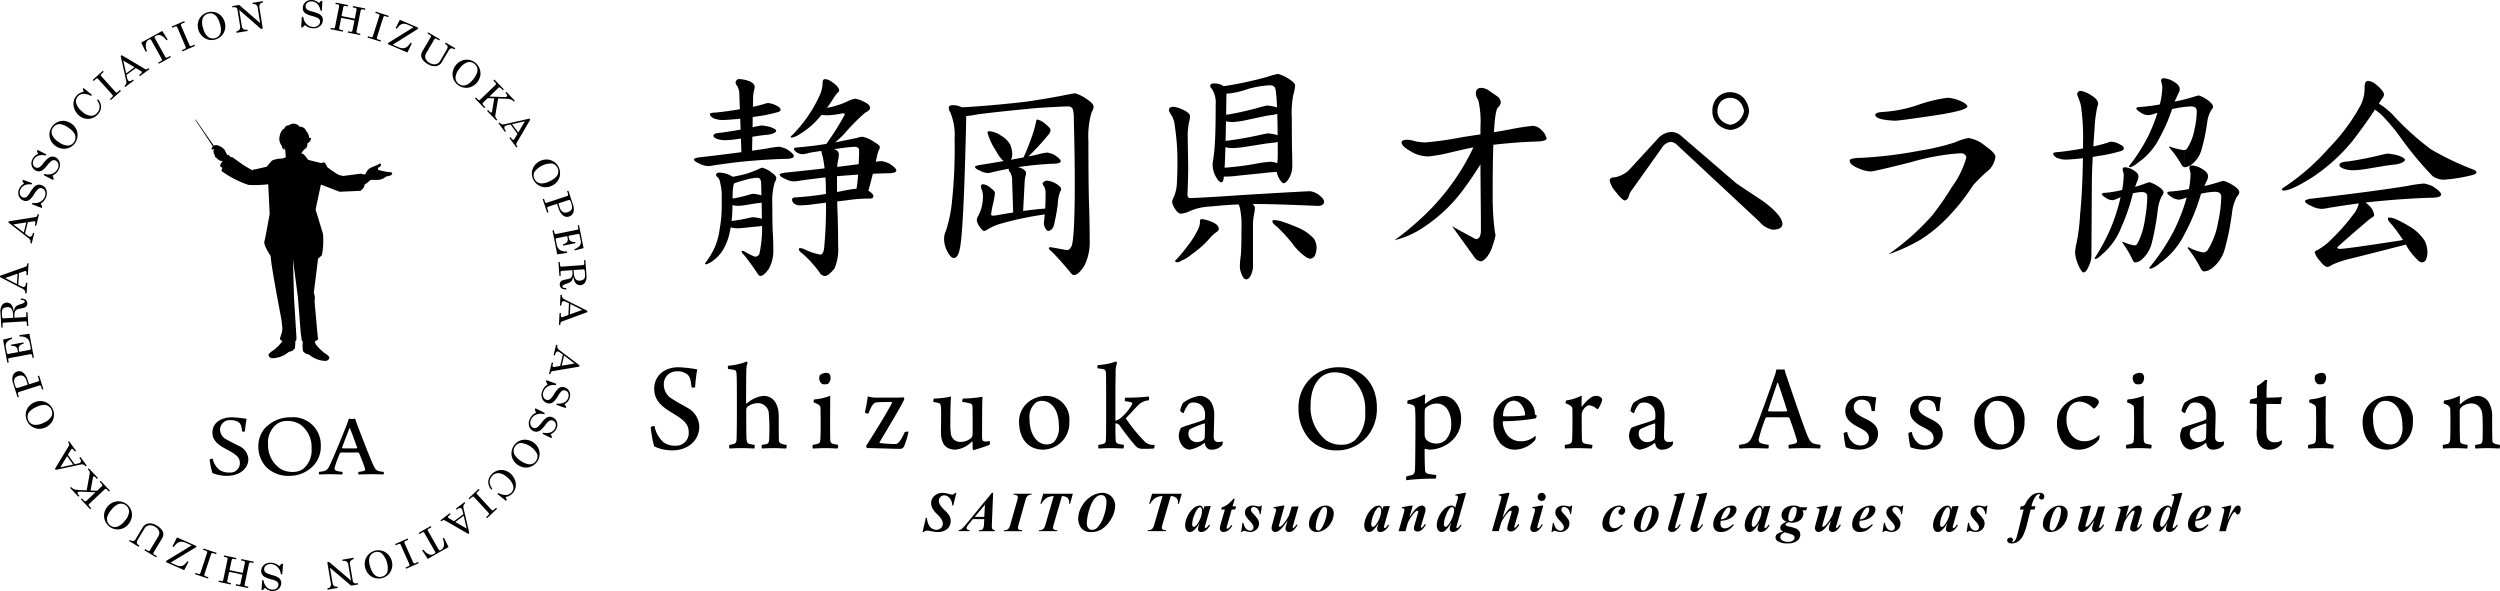 <svg xmlns="http://www.w3.org/2000/svg" xmlns:xlink="http://www.w3.org/1999/xlink" width="350" height="82.742" viewBox="0 0 350 82.742">
  <defs>
    <clipPath id="clip-path">
      <rect id="長方形_1104" data-name="長方形 1104" width="350" height="82.742"/>
    </clipPath>
  </defs>
  <g id="logo" transform="translate(0 0)">
    <g id="グループ_111" data-name="グループ 111" transform="translate(0 0)" clip-path="url(#clip-path)">
      <path id="パス_2952" data-name="パス 2952" d="M33.362.434l.273-.313.2.014-.075,1.378L33.58,1.5a1.821,1.821,0,0,0-.451-.959A1.165,1.165,0,0,0,32.368.2a.891.891,0,0,0-.616.161.635.635,0,0,0-.268.478.585.585,0,0,0,.068.325.648.648,0,0,0,.251.24,3.255,3.255,0,0,0,.657.225,4.194,4.194,0,0,1,.948.343,1.019,1.019,0,0,1,.391.381.9.9,0,0,1,.1.508,1.089,1.089,0,0,1-.43.822,1.406,1.406,0,0,1-.993.273A1.725,1.725,0,0,1,31.4,3.506l-.339.332-.2-.014.1-1.465.2.012a1.617,1.617,0,0,0,.462.992,1.374,1.374,0,0,0,.893.411,1,1,0,0,0,.69-.18.69.69,0,0,0,.3-.525.536.536,0,0,0-.077-.325.72.72,0,0,0-.3-.25,5.019,5.019,0,0,0-.818-.281,2.643,2.643,0,0,1-.91-.395.869.869,0,0,1-.3-.761,1.057,1.057,0,0,1,.4-.794,1.259,1.259,0,0,1,.91-.26A1.434,1.434,0,0,1,32.9.122a1.762,1.762,0,0,1,.466.313" transform="translate(11.298 0)"/>
      <path id="パス_2953" data-name="パス 2953" d="M34.6.27,36.33.613,36.293.8,35.975.739a.321.321,0,0,0-.23.011.441.441,0,0,0-.1.253l-.227,1.146,1.855.367L37.5,1.37a.462.462,0,0,0,0-.276.343.343,0,0,0-.217-.1l-.3-.059.038-.189,1.723.342-.037.189L38.4,1.218a.392.392,0,0,0-.172-.005.2.2,0,0,0-.1.081.865.865,0,0,0-.06.22l-.53,2.674a.447.447,0,0,0-.01.24.33.33,0,0,0,.243.138l.28.055-.038.189-1.723-.34.038-.189.3.059a.286.286,0,0,0,.257-.041.53.53,0,0,0,.085-.245l.257-1.291-1.855-.367-.26,1.312a.489.489,0,0,0-.014.242.3.3,0,0,0,.22.131l.318.061-.038.19L33.86,3.986,33.9,3.8l.331.064a.264.264,0,0,0,.148,0,.194.194,0,0,0,.094-.078.866.866,0,0,0,.056-.21L35.058.886a.44.44,0,0,0,0-.273.314.314,0,0,0-.209-.1L34.559.459Z" transform="translate(12.398 0.098)"/>
      <path id="パス_2954" data-name="パス 2954" d="M38.811,1.2l1.817.579-.057.183-.311-.1a.481.481,0,0,0-.279-.036c-.046.02-.086.082-.117.183l-.872,2.734a.3.3,0,0,0-.018.221.382.382,0,0,0,.214.13l.348.111-.057.183-1.817-.578.057-.184.344.109a.382.382,0,0,0,.25.026c.045-.02.086-.086.12-.2l.872-2.734c.033-.1.037-.174.014-.206a.5.5,0,0,0-.257-.145l-.309-.1Z" transform="translate(13.79 0.437)"/>
      <path id="パス_2955" data-name="パス 2955" d="M41.425,2.029,44.012,3.14l-.075.176-3.514,2.2.825.354a1.508,1.508,0,0,0,.626.143.956.956,0,0,0,.5-.16,2.516,2.516,0,0,0,.559-.6l.18.078-.631,1.276-2.749-1.18L39.8,5.27l3.544-2.206-.784-.336a1.555,1.555,0,0,0-.529-.146.866.866,0,0,0-.534.16,1.771,1.771,0,0,0-.485.541L40.836,3.2Z" transform="translate(14.55 0.743)"/>
      <path id="パス_2956" data-name="パス 2956" d="M44.134,3.314l1.646.969-.1.165-.329-.194a.378.378,0,0,0-.209-.07.165.165,0,0,0-.126.09L43.935,6.117a1.514,1.514,0,0,0-.2.47.79.79,0,0,0,.093.525,1.286,1.286,0,0,0,.493.466,1.234,1.234,0,0,0,.877.2.914.914,0,0,0,.619-.466l.881-1.5a1.235,1.235,0,0,0,.148-.32.43.43,0,0,0,.008-.21.382.382,0,0,0-.094-.169,1.2,1.2,0,0,0-.272-.2l.1-.165,1.347.792-.1.165-.1-.056a.528.528,0,0,0-.4-.087.514.514,0,0,0-.3.258l-.945,1.605a1.163,1.163,0,0,1-.8.612,1.691,1.691,0,0,1-1.167-.261,2.371,2.371,0,0,1-.751-.628,1.045,1.045,0,0,1-.209-.656,1.231,1.231,0,0,1,.187-.556l1.161-1.971a.167.167,0,0,0,.012-.152.317.317,0,0,0-.143-.142l-.339-.2Z" transform="translate(15.802 1.213)"/>
      <path id="パス_2957" data-name="パス 2957" d="M49.53,6.514a1.988,1.988,0,0,1,.612.806,1.83,1.83,0,0,1,.124,1A2.132,2.132,0,0,1,49,9.915a1.84,1.84,0,0,1-1,.113,1.938,1.938,0,0,1-.913-.4A1.867,1.867,0,0,1,46.4,7.86a2.05,2.05,0,0,1,.433-.973,2,2,0,0,1,.827-.631,1.849,1.849,0,0,1,.986-.117,1.827,1.827,0,0,1,.884.376m-.087.182a1.086,1.086,0,0,0-.949-.224,2.147,2.147,0,0,0-1.105.851,2.144,2.144,0,0,0-.6,1.317,1.1,1.1,0,0,0,.432.839,1.118,1.118,0,0,0,.6.253,1.2,1.2,0,0,0,.686-.172,2.643,2.643,0,0,0,.754-.691,3.034,3.034,0,0,0,.542-.928,1.171,1.171,0,0,0,.014-.713,1.1,1.1,0,0,0-.374-.531" transform="translate(16.981 2.239)"/>
      <path id="パス_2958" data-name="パス 2958" d="M51.4,8.153l1.312,1.361-.139.134-.279-.29a.291.291,0,0,0-.182-.1.2.2,0,0,0-.161.059l-1.266,1.22,2.178.066a.382.382,0,0,0,.273-.078.164.164,0,0,0,.041-.168.6.6,0,0,0-.168-.257l-.081-.082.139-.134,1.178,1.223-.139.133-.09-.094a.917.917,0,0,0-.327-.2,1.344,1.344,0,0,0-.447-.094l-1.325-.055-.381,2.273a.712.712,0,0,0,.005.325.61.61,0,0,0,.153.254l.105.109-.138.133-1.294-1.343.138-.133.148.153a.869.869,0,0,0,.24.2.106.106,0,0,0,.117-.007.168.168,0,0,0,.048-.092l.314-1.887-.91-.026-.671.648a.144.144,0,0,0-.053.128.359.359,0,0,0,.1.2l.28.291-.139.133-1.312-1.361.139-.134.253.262a.333.333,0,0,0,.18.112.166.166,0,0,0,.146-.046l2.179-2.1a.161.161,0,0,0,.048-.152.5.5,0,0,0-.141-.219l-.214-.221Z" transform="translate(17.822 2.985)"/>
      <path id="パス_2959" data-name="パス 2959" d="M55.414,12.156l.111.152-1.906,3.251a.357.357,0,0,0,.049.419l.077.1-.156.115-.98-1.328.154-.113.079.105a.906.906,0,0,0,.257.262.115.115,0,0,0,.131-.008.242.242,0,0,0,.063-.07l.443-.753-.971-1.316-.485.119a.846.846,0,0,0-.28.112.261.261,0,0,0-.1.231.635.635,0,0,0,.148.351l.083.113-.154.113-.891-1.206.154-.113a.66.66,0,0,0,.3.249.843.843,0,0,0,.447-.01Zm-.635.369-1.8.406.868,1.175Z" transform="translate(18.707 4.451)"/>
      <path id="パス_2960" data-name="パス 2960" d="M58.25,17.4a1.994,1.994,0,0,1,.2.993,1.823,1.823,0,0,1-.327.949,2.009,2.009,0,0,1-.807.672,2.035,2.035,0,0,1-1.034.208,1.854,1.854,0,0,1-.949-.339,1.935,1.935,0,0,1-.645-.76,1.832,1.832,0,0,1-.178-.949,1.867,1.867,0,0,1,.342-.94,2.043,2.043,0,0,1,.817-.683,1.994,1.994,0,0,1,1.019-.2A1.9,1.9,0,0,1,58.25,17.4m-.158.126a1.089,1.089,0,0,0-.755-.619,2.95,2.95,0,0,0-2.485,1.2,1.1,1.1,0,0,0,.019.943,1.126,1.126,0,0,0,.43.492,1.2,1.2,0,0,0,.693.148,2.638,2.638,0,0,0,.98-.291,2.969,2.969,0,0,0,.895-.594,1.166,1.166,0,0,0,.327-.634,1.1,1.1,0,0,0-.1-.642" transform="translate(19.956 5.984)"/>
      <path id="パス_2961" data-name="パス 2961" d="M59.209,19.543l.641,1.937a1.68,1.68,0,0,1,.06,1.093.916.916,0,0,1-.6.581.825.825,0,0,1-.777-.1,1.881,1.881,0,0,1-.675-.974l-.232-.7-1.228.406a.2.2,0,0,0-.134.107.327.327,0,0,0,.007.219l.148.447-.182.06-.624-1.888.182-.06.131.395a.286.286,0,0,0,.1.157.145.145,0,0,0,.134.016l2.868-.947a.193.193,0,0,0,.135-.123.526.526,0,0,0-.038-.277l-.1-.29Zm-1.4,1.781.176.533a1.176,1.176,0,0,0,.434.667.847.847,0,0,0,.713.012.975.975,0,0,0,.444-.258.627.627,0,0,0,.149-.377,1.9,1.9,0,0,0-.131-.667.889.889,0,0,0-.174-.357.212.212,0,0,0-.2-.019Z" transform="translate(20.363 7.155)"/>
      <path id="パス_2962" data-name="パス 2962" d="M60.33,23.073l.642,3.215-1.238.327-.037-.183a1.618,1.618,0,0,0,.76-.512.851.851,0,0,0,.113-.665l-.158-.794a.207.207,0,0,0-.078-.135.189.189,0,0,0-.154-.02l-1.325.264.07.348a.608.608,0,0,0,.275.415.856.856,0,0,0,.6.075l.038.19-1.721.343-.037-.19a.923.923,0,0,0,.572-.311.641.641,0,0,0,.089-.516l-.063-.317L57.2,24.9a.151.151,0,0,0-.112.085.341.341,0,0,0,0,.2l.126.627q.2,1.023,1.43.939l.04.2-1.4.208-.668-3.343.187-.037.056.277a.387.387,0,0,0,.1.216.178.178,0,0,0,.163.037l2.944-.589a.179.179,0,0,0,.134-.086.282.282,0,0,0,.012-.19l-.067-.333Z" transform="translate(20.73 8.448)"/>
      <path id="パス_2963" data-name="パス 2963" d="M61,26.66l.154,2.131a1.568,1.568,0,0,1-.189.98.815.815,0,0,1-.652.391.768.768,0,0,1-.456-.1.941.941,0,0,1-.34-.369,2.739,2.739,0,0,1-.225-.79,2.009,2.009,0,0,1-.156.563.734.734,0,0,1-.231.258,2.772,2.772,0,0,1-.6.254,1.36,1.36,0,0,0-.444.212.2.2,0,0,0-.083.163c0,.057.046.109.128.153a.9.9,0,0,0,.417.06l.012.19q-.871.01-.918-.637a.64.64,0,0,1,.068-.361.586.586,0,0,1,.262-.245,3.808,3.808,0,0,1,.713-.183,1.217,1.217,0,0,0,.474-.168.626.626,0,0,0,.209-.3,1.094,1.094,0,0,0,.053-.466l-.023-.337-1.485.107a.154.154,0,0,0-.128.063.352.352,0,0,0-.034.213l.029.4-.191.014-.139-1.917.193-.014.029.4a.32.32,0,0,0,.063.193.157.157,0,0,0,.138.053l3.019-.217a.173.173,0,0,0,.141-.075.317.317,0,0,0,.034-.2l-.029-.4Zm-1.646,1.384.036.488a1.47,1.47,0,0,0,.225.757.652.652,0,0,0,.623.234.912.912,0,0,0,.464-.139.537.537,0,0,0,.217-.291,2.269,2.269,0,0,0,.015-.675,1.125,1.125,0,0,0-.071-.4.149.149,0,0,0-.15-.068Z" transform="translate(20.952 9.761)"/>
      <path id="パス_2964" data-name="パス 2964" d="M61.253,32.452l-.01.187-3.537,1.3a.357.357,0,0,0-.23.355l-.007.128-.191-.011.086-1.648.191.011-.007.131a.907.907,0,0,0,.031.365.118.118,0,0,0,.107.079.259.259,0,0,0,.093-.015l.821-.3.085-1.634-.449-.214a.836.836,0,0,0-.288-.092.263.263,0,0,0-.221.116.64.64,0,0,0-.109.366l-.007.139-.191-.011.077-1.5.193.01a.669.669,0,0,0,.076.385.838.838,0,0,0,.351.276Zm-.724-.119L58.882,31.5l-.075,1.459Z" transform="translate(20.973 11.062)"/>
      <path id="パス_2965" data-name="パス 2965" d="M60.531,38.213l-.042.182-3.717.628a.354.354,0,0,0-.29.306l-.031.126-.187-.045.388-1.6.187.045-.031.128a.926.926,0,0,0-.036.365.12.12,0,0,0,.09.1.3.3,0,0,0,.094,0l.862-.145.384-1.59-.4-.294a.825.825,0,0,0-.266-.142.257.257,0,0,0-.239.072.643.643,0,0,0-.174.339l-.034.137-.186-.045.351-1.458.187.045a.652.652,0,0,0,0,.392.846.846,0,0,0,.294.336Zm-.69-.251-1.466-1.118-.343,1.419Z" transform="translate(20.601 12.932)"/>
      <path id="パス_2966" data-name="パス 2966" d="M58.72,42.328l.223.351-.072.191-1.3-.466.064-.172a1.826,1.826,0,0,0,1.048-.158,1.16,1.16,0,0,0,.546-.63.888.888,0,0,0,.02-.637.63.63,0,0,0-.381-.393.579.579,0,0,0-.331-.027.649.649,0,0,0-.3.172,3.1,3.1,0,0,0-.4.564,4.219,4.219,0,0,1-.6.812,1.028,1.028,0,0,1-.477.265.91.91,0,0,1-.518-.046,1.088,1.088,0,0,1-.664-.649,1.4,1.4,0,0,1,.022-1.027,1.734,1.734,0,0,1,.745-.911l-.221-.419.07-.189,1.376.512-.07.189a1.618,1.618,0,0,0-1.081.158,1.371,1.371,0,0,0-.65.74,1,1,0,0,0-.026.71.691.691,0,0,0,.419.434.539.539,0,0,0,.333.02.735.735,0,0,0,.324-.212,5.106,5.106,0,0,0,.5-.7,2.66,2.66,0,0,1,.638-.76.869.869,0,0,1,.816-.07,1.059,1.059,0,0,1,.646.612,1.272,1.272,0,0,1-.012.945,1.434,1.434,0,0,1-.253.434,1.743,1.743,0,0,1-.433.358" transform="translate(20.317 14.265)"/>
      <path id="パス_2967" data-name="パス 2967" d="M57.259,45.468l.182.374-.093.182-1.239-.609.083-.164a1.839,1.839,0,0,0,1.06-.038,1.166,1.166,0,0,0,.612-.567.889.889,0,0,0,.093-.63.63.63,0,0,0-.335-.433.572.572,0,0,0-.327-.064.653.653,0,0,0-.32.137,3.288,3.288,0,0,0-.465.515,4.188,4.188,0,0,1-.686.739,1.04,1.04,0,0,1-.5.21.907.907,0,0,1-.51-.1,1.094,1.094,0,0,1-.587-.719,1.4,1.4,0,0,1,.138-1.021,1.729,1.729,0,0,1,.842-.821l-.172-.441.09-.18,1.31.664-.092.179a1.622,1.622,0,0,0-1.092.037,1.373,1.373,0,0,0-.73.663,1,1,0,0,0-.105.7.689.689,0,0,0,.369.478.528.528,0,0,0,.328.057.747.747,0,0,0,.346-.172,5.005,5.005,0,0,0,.579-.645,2.637,2.637,0,0,1,.72-.682.866.866,0,0,1,.818.022,1.06,1.06,0,0,1,.572.68,1.265,1.265,0,0,1-.117.939,1.422,1.422,0,0,1-.3.4,1.759,1.759,0,0,1-.471.307" transform="translate(19.839 15.318)"/>
      <path id="パス_2968" data-name="パス 2968" d="M56.045,48.082a1.983,1.983,0,0,1-.757.672,1.807,1.807,0,0,1-.984.2,2.132,2.132,0,0,1-1.693-1.139,1.853,1.853,0,0,1-.19-.989,1.923,1.923,0,0,1,.327-.941,1.844,1.844,0,0,1,.728-.637,1.867,1.867,0,0,1,.984-.182,2.069,2.069,0,0,1,1,.355,2.023,2.023,0,0,1,.694.776,1.856,1.856,0,0,1,.193.974,1.825,1.825,0,0,1-.3.91m-.189-.072a1.09,1.09,0,0,0,.149-.966,2.95,2.95,0,0,0-2.294-1.531,1.1,1.1,0,0,0-.8.495,1.131,1.131,0,0,0-.2.62,1.2,1.2,0,0,0,.224.672,2.635,2.635,0,0,0,.749.7,2.98,2.98,0,0,0,.967.469,1.164,1.164,0,0,0,.71-.041,1.111,1.111,0,0,0,.5-.414" transform="translate(19.192 16.499)"/>
      <path id="パス_2969" data-name="パス 2969" d="M52.476,51.959l.148.387-.117.133-1.19-.954.123-.141a2.375,2.375,0,0,0,1.018.279,1.089,1.089,0,0,0,.835-.368,1.017,1.017,0,0,0,.24-.917,2.4,2.4,0,0,0-.862-1.2,1.971,1.971,0,0,0-1.224-.579,1.106,1.106,0,0,0-.877.421,1.244,1.244,0,0,0-.336.828,1.463,1.463,0,0,0,.376.924l-.131.15a1.578,1.578,0,0,1-.445-1.068,1.55,1.55,0,0,1,.426-1.033,1.939,1.939,0,0,1,.806-.555,1.8,1.8,0,0,1,.971-.066,1.928,1.928,0,0,1,.906.455,2.207,2.207,0,0,1,.62.9,1.878,1.878,0,0,1,.108,1.007,1.724,1.724,0,0,1-.406.839,1.625,1.625,0,0,1-.408.333,2.2,2.2,0,0,1-.579.22" transform="translate(18.32 17.636)"/>
      <path id="パス_2970" data-name="パス 2970" d="M52,52.889l-1.4,1.3-.131-.142.24-.221c.107-.1.163-.174.168-.224s-.027-.115-.1-.194l-1.947-2.108c-.078-.083-.139-.124-.183-.123a.375.375,0,0,0-.219.122l-.269.249-.131-.141,1.4-1.3.13.142-.265.245a.391.391,0,0,0-.145.2c-.005.051.031.117.109.2L51.2,53c.075.082.133.119.175.115a.5.5,0,0,0,.251-.152l.238-.22Z" transform="translate(17.585 18.347)"/>
      <path id="パス_2971" data-name="パス 2971" d="M49.182,55.79l-.149.112-3.265-1.885a.357.357,0,0,0-.419.052l-.1.077-.115-.154L46.451,53l.116.153-.105.079a.914.914,0,0,0-.261.258.117.117,0,0,0,.008.133.243.243,0,0,0,.071.061l.755.44,1.31-.981-.123-.485a.831.831,0,0,0-.115-.279.257.257,0,0,0-.231-.1.628.628,0,0,0-.35.15l-.112.083-.115-.154,1.2-.9.116.154a.661.661,0,0,0-.247.3.846.846,0,0,0,.014.445Zm-.372-.634-.418-1.8-1.168.876Z" transform="translate(16.525 18.846)"/>
      <path id="パス_2972" data-name="パス 2972" d="M47.083,56.842l-2.917,1.667-.78-1.2.168-.1q.791,1,1.492.6a.352.352,0,0,0,.168-.154.2.2,0,0,0-.031-.176l-1.5-2.63a.156.156,0,0,0-.119-.087.313.313,0,0,0-.189.057l-.362.206-.1-.167,1.668-.954.1.168-.414.235a.216.216,0,0,0-.1.111.14.14,0,0,0,.014.124L45.7,57.211a.178.178,0,0,0,.13.1.328.328,0,0,0,.2-.059.825.825,0,0,0,.414-.641,2.024,2.024,0,0,0-.174-.951l.178-.1Z" transform="translate(15.714 19.738)"/>
      <path id="パス_2973" data-name="パス 2973" d="M43.784,58.642l-1.742.777-.078-.176.3-.133a.485.485,0,0,0,.231-.157.29.29,0,0,0-.034-.217l-1.169-2.62c-.046-.1-.092-.163-.134-.176a.387.387,0,0,0-.246.046l-.335.149L40.5,55.96l1.742-.777.078.175-.329.148c-.116.052-.184.1-.2.148a.309.309,0,0,0,.04.225l1.169,2.62c.044.1.087.154.128.164a.511.511,0,0,0,.287-.064l.3-.131Z" transform="translate(14.829 20.206)"/>
      <path id="パス_2974" data-name="パス 2974" d="M39.944,60.248a1.984,1.984,0,0,1-1.011.057,1.809,1.809,0,0,1-.9-.452,2.126,2.126,0,0,1-.62-1.943,1.845,1.845,0,0,1,.463-.895,1.94,1.94,0,0,1,.84-.537,1.863,1.863,0,0,1,.965-.048,1.885,1.885,0,0,1,.885.467,2.064,2.064,0,0,1,.567.9,2.019,2.019,0,0,1,.064,1.038,1.869,1.869,0,0,1-.452.884,1.84,1.84,0,0,1-.8.526m-.1-.175a1.084,1.084,0,0,0,.715-.664,2.947,2.947,0,0,0-.85-2.626,1.1,1.1,0,0,0-.936-.108,1.13,1.13,0,0,0-.545.359,1.19,1.19,0,0,0-.24.667,2.663,2.663,0,0,0,.154,1.01,2.973,2.973,0,0,0,.469.967,1.163,1.163,0,0,0,.583.41,1.112,1.112,0,0,0,.65-.015" transform="translate(13.685 20.647)"/>
      <path id="パス_2975" data-name="パス 2975" d="M37.848,60.894l-.973.167-2.963-2.511.365,2.123a.643.643,0,0,0,.242.448.632.632,0,0,0,.46.071l.033.189-1.428.246-.033-.19a.74.74,0,0,0,.317-.111.477.477,0,0,0,.154-.234.665.665,0,0,0,.025-.336l-.51-2.965.26-.045,3.068,2.616-.387-2.253a.588.588,0,0,0-.247-.428.793.793,0,0,0-.546-.066l-.033-.19,1.553-.266.033.189a.692.692,0,0,0-.433.255.548.548,0,0,0-.1.434l.434,2.527.056.041a.927.927,0,0,0,.224.13.525.525,0,0,0,.212,0l.184-.031Z" transform="translate(12.28 20.929)"/>
      <path id="パス_2976" data-name="パス 2976" d="M27.286,61.182l-.277.31-.2-.016L26.9,60.1l.184.014a1.82,1.82,0,0,0,.44.965,1.158,1.158,0,0,0,.757.351.888.888,0,0,0,.618-.156.621.621,0,0,0,.272-.474.572.572,0,0,0-.063-.325.659.659,0,0,0-.25-.243A3.071,3.071,0,0,0,28.2,60a4.2,4.2,0,0,1-.945-.352,1.037,1.037,0,0,1-.387-.387.912.912,0,0,1-.1-.51,1.092,1.092,0,0,1,.44-.817,1.4,1.4,0,0,1,.995-.261,1.722,1.722,0,0,1,1.081.463l.343-.328.2.016-.112,1.463-.2-.016a1.621,1.621,0,0,0-.451-.995,1.381,1.381,0,0,0-.891-.422,1,1,0,0,0-.69.172.7.7,0,0,0-.3.522.551.551,0,0,0,.074.327.73.73,0,0,0,.291.253,5,5,0,0,0,.817.291,2.65,2.65,0,0,1,.906.4.87.87,0,0,1,.291.765,1.06,1.06,0,0,1-.411.79,1.276,1.276,0,0,1-.913.249,1.457,1.457,0,0,1-.486-.123,1.793,1.793,0,0,1-.463-.318" transform="translate(9.801 21.114)"/>
      <path id="パス_2977" data-name="パス 2977" d="M26.533,61.492l-1.73-.363.04-.189.318.067A.315.315,0,0,0,25.389,61a.437.437,0,0,0,.105-.251l.242-1.143-1.85-.389-.242,1.143a.464.464,0,0,0-.008.276.349.349,0,0,0,.216.1l.3.063-.038.187-1.72-.361.041-.187.314.066a.353.353,0,0,0,.171.007.206.206,0,0,0,.1-.078.842.842,0,0,0,.063-.22l.561-2.668a.452.452,0,0,0,.014-.24.331.331,0,0,0-.243-.139l-.279-.059.04-.189,1.719.362-.04.189-.3-.063a.279.279,0,0,0-.257.038.526.526,0,0,0-.089.242l-.271,1.29,1.85.388.276-1.307a.492.492,0,0,0,.016-.243.3.3,0,0,0-.219-.131l-.317-.067.04-.189,1.73.363-.04.189-.331-.07a.279.279,0,0,0-.148,0,.2.2,0,0,0-.1.077.961.961,0,0,0-.059.21l-.563,2.678a.442.442,0,0,0,0,.272c.026.044.1.076.209.1l.29.06Z" transform="translate(8.198 20.839)"/>
      <path id="パス_2978" data-name="パス 2978" d="M21.8,60.41l-1.81-.6.06-.183.311.1a.487.487,0,0,0,.276.04c.048-.019.087-.081.122-.183l.9-2.723c.037-.108.044-.182.02-.22a.381.381,0,0,0-.212-.133l-.348-.115.061-.183,1.81.6L22.931,57l-.342-.115a.4.4,0,0,0-.251-.029.326.326,0,0,0-.123.194l-.9,2.723c-.034.1-.04.174-.016.208a.515.515,0,0,0,.255.148l.307.1Z" transform="translate(7.319 20.583)"/>
      <path id="パス_2979" data-name="パス 2979" d="M19.567,59.661l-2.575-1.139.078-.176,3.538-2.157-.82-.363a1.5,1.5,0,0,0-.624-.149.957.957,0,0,0-.505.153,2.506,2.506,0,0,0-.566.59l-.178-.078.643-1.269,2.736,1.21-.07.157L17.657,58.6l.78.346a1.574,1.574,0,0,0,.526.152.878.878,0,0,0,.537-.153,1.8,1.8,0,0,0,.49-.536l.179.079Z" transform="translate(6.222 20.165)"/>
      <path id="パス_2980" data-name="パス 2980" d="M17.008,58.39,15.372,57.4l.1-.164.328.2a.364.364,0,0,0,.208.071.161.161,0,0,0,.126-.087l1.105-1.832a1.5,1.5,0,0,0,.208-.467.785.785,0,0,0-.089-.526,1.272,1.272,0,0,0-.486-.471A1.245,1.245,0,0,0,16,53.909a.917.917,0,0,0-.623.459l-.9,1.489a1.32,1.32,0,0,0-.152.317.454.454,0,0,0-.01.212.41.41,0,0,0,.092.171,1.306,1.306,0,0,0,.271.2l-.1.164-1.339-.809.1-.164.1.057a.524.524,0,0,0,.4.092.5.5,0,0,0,.3-.254l.962-1.594a1.164,1.164,0,0,1,.81-.6,1.684,1.684,0,0,1,1.163.276,2.383,2.383,0,0,1,.746.637,1.043,1.043,0,0,1,.2.658,1.245,1.245,0,0,1-.194.553l-1.183,1.958a.164.164,0,0,0-.015.15.321.321,0,0,0,.143.145l.335.2Z" transform="translate(4.847 19.636)"/>
      <path id="パス_2981" data-name="パス 2981" d="M11.4,54.9a2,2,0,0,1-.6-.813,1.825,1.825,0,0,1-.112-1A2.139,2.139,0,0,1,11.973,51.5a1.851,1.851,0,0,1,1-.1,1.949,1.949,0,0,1,.908.41,1.869,1.869,0,0,1,.661,1.779,2.052,2.052,0,0,1-.444.967,2.011,2.011,0,0,1-.835.622,1.864,1.864,0,0,1-.988.105A1.833,1.833,0,0,1,11.4,54.9m.089-.182a1.087,1.087,0,0,0,.948.235,2.137,2.137,0,0,0,1.115-.837,2.14,2.14,0,0,0,.616-1.31,1.1,1.1,0,0,0-.421-.843,1.131,1.131,0,0,0-.6-.26,1.177,1.177,0,0,0-.689.164,2.64,2.64,0,0,0-.761.682,2.969,2.969,0,0,0-.553.921,1.177,1.177,0,0,0-.023.713,1.1,1.1,0,0,0,.367.536" transform="translate(3.903 18.81)"/>
      <path id="パス_2982" data-name="パス 2982" d="M9.992,53.721,8.7,52.344l.139-.131.276.292a.287.287,0,0,0,.182.1.2.2,0,0,0,.161-.056l1.281-1.2L8.56,51.255a.372.372,0,0,0-.276.075.165.165,0,0,0-.042.167.6.6,0,0,0,.165.26l.078.083-.139.131L7.183,50.735l.139-.131.09.1a.948.948,0,0,0,.324.209,1.367,1.367,0,0,0,.445.1l1.324.07.41-2.268a.738.738,0,0,0,0-.325.615.615,0,0,0-.152-.257l-.1-.111.141-.131,1.277,1.359-.139.131-.146-.154a.838.838,0,0,0-.238-.2c-.052-.021-.092-.019-.117.005a.168.168,0,0,0-.048.092L10.049,51.1l.91.037.679-.639a.144.144,0,0,0,.055-.128.37.37,0,0,0-.1-.2l-.276-.294.141-.131,1.3,1.377-.141.131-.249-.265a.346.346,0,0,0-.179-.115.168.168,0,0,0-.146.045l-2.2,2.072a.159.159,0,0,0-.051.152.472.472,0,0,0,.138.219l.21.224Z" transform="translate(2.63 17.57)"/>
      <path id="パス_2983" data-name="パス 2983" d="M5.742,49.232l-.109-.152L7.576,45.85a.358.358,0,0,0-.045-.419l-.074-.105.154-.112.966,1.337-.156.113-.077-.107a.906.906,0,0,0-.255-.265.115.115,0,0,0-.131.005.262.262,0,0,0-.063.07l-.452.747L8.4,48.443l.485-.115a.794.794,0,0,0,.281-.109.259.259,0,0,0,.1-.23.643.643,0,0,0-.143-.352l-.082-.113.156-.112.877,1.215-.156.113a.661.661,0,0,0-.3-.253.834.834,0,0,0-.447.005Zm.639-.361,1.8-.385L7.331,47.3Z" transform="translate(2.063 16.555)"/>
      <path id="パス_2984" data-name="パス 2984" d="M2.828,43.909a1.99,1.99,0,0,1-.184-1,1.826,1.826,0,0,1,.337-.945A2.009,2.009,0,0,1,3.8,41.3a2.039,2.039,0,0,1,1.037-.194,1.842,1.842,0,0,1,.945.348,1.928,1.928,0,0,1,.637.766,1.84,1.84,0,0,1,.167.952,1.874,1.874,0,0,1-.352.937,2.042,2.042,0,0,1-.824.674,2,2,0,0,1-1.022.193,1.858,1.858,0,0,1-.934-.34,1.819,1.819,0,0,1-.62-.731m.16-.124a1.081,1.081,0,0,0,.749.627,2.155,2.155,0,0,0,1.369-.262,2.153,2.153,0,0,0,1.13-.907,1.105,1.105,0,0,0-.008-.943,1.127,1.127,0,0,0-.425-.5,1.192,1.192,0,0,0-.691-.156,2.672,2.672,0,0,0-.984.279,3.009,3.009,0,0,0-.9.585,1.173,1.173,0,0,0-.333.63,1.106,1.106,0,0,0,.1.643" transform="translate(0.966 15.05)"/>
      <path id="パス_2985" data-name="パス 2985" d="M2,41.7l-.619-1.944a1.684,1.684,0,0,1-.046-1.093.915.915,0,0,1,.605-.575.816.816,0,0,1,.775.107,1.871,1.871,0,0,1,.665.981l.223.7,1.234-.392a.2.2,0,0,0,.135-.1.326.326,0,0,0-.005-.219l-.142-.448.184-.059.6,1.895-.184.059-.126-.4a.3.3,0,0,0-.1-.16.149.149,0,0,0-.134-.018l-2.877.915a.19.19,0,0,0-.137.12.5.5,0,0,0,.034.279l.093.291Zm1.425-1.765L3.254,39.4a1.168,1.168,0,0,0-.426-.671.845.845,0,0,0-.712-.02.966.966,0,0,0-.448.254.62.62,0,0,0-.153.374A1.93,1.93,0,0,0,1.638,40a.86.86,0,0,0,.171.358.2.2,0,0,0,.2.022Z" transform="translate(0.463 13.927)"/>
      <path id="パス_2986" data-name="パス 2986" d="M.915,38.254.31,35.033l1.242-.313.034.184a1.6,1.6,0,0,0-.765.5.849.849,0,0,0-.12.663l.149.8A.206.206,0,0,0,.925,37a.2.2,0,0,0,.156.023l1.327-.25-.066-.348a.607.607,0,0,0-.269-.419.87.87,0,0,0-.6-.082l-.036-.189,1.724-.324.036.19a.923.923,0,0,0-.577.3.641.641,0,0,0-.1.516l.06.318,1.481-.279a.145.145,0,0,0,.112-.082.353.353,0,0,0,.005-.2l-.117-.627q-.193-1.025-1.421-.956l-.037-.2,1.4-.191.628,3.35-.189.036L4.4,37.313a.394.394,0,0,0-.094-.219.18.18,0,0,0-.163-.037l-2.951.553a.181.181,0,0,0-.134.085.28.28,0,0,0-.015.19l.063.333Z" transform="translate(0.114 12.524)"/>
      <path id="パス_2987" data-name="パス 2987" d="M.177,34.657l-.13-2.133a1.573,1.573,0,0,1,.2-.978.811.811,0,0,1,.657-.383.77.77,0,0,1,.454.108.931.931,0,0,1,.336.372,2.693,2.693,0,0,1,.216.794,2.091,2.091,0,0,1,.163-.561.748.748,0,0,1,.234-.255,2.743,2.743,0,0,1,.608-.247,1.356,1.356,0,0,0,.447-.206A.205.205,0,0,0,3.446,31c0-.057-.045-.109-.127-.153a.9.9,0,0,0-.415-.066l-.011-.191q.873,0,.911.649a.66.66,0,0,1-.072.359.582.582,0,0,1-.266.24,3.608,3.608,0,0,1-.715.175,1.237,1.237,0,0,0-.475.163.623.623,0,0,0-.213.3A1.115,1.115,0,0,0,2,32.944l.02.337,1.485-.09a.155.155,0,0,0,.13-.061.348.348,0,0,0,.036-.212l-.023-.4.191-.012.116,1.918-.191.011-.025-.4a.329.329,0,0,0-.06-.194.159.159,0,0,0-.137-.055l-3.023.183a.171.171,0,0,0-.141.072.325.325,0,0,0-.037.2l.023.4ZM1.84,33.292,1.811,32.8a1.482,1.482,0,0,0-.217-.758.648.648,0,0,0-.62-.24.9.9,0,0,0-.466.133.537.537,0,0,0-.221.29,2.311,2.311,0,0,0-.023.674,1.13,1.13,0,0,0,.067.4.15.15,0,0,0,.149.07Z" transform="translate(0.016 11.202)"/>
      <path id="パス_2988" data-name="パス 2988" d="M0,28.914l.012-.186,3.552-1.264a.358.358,0,0,0,.234-.352l.007-.128L4,27l-.1,1.646L3.7,28.63l.01-.13a.934.934,0,0,0-.029-.367.12.12,0,0,0-.107-.079.222.222,0,0,0-.092.015l-.825.29-.1,1.633L3,30.212a.821.821,0,0,0,.287.093.257.257,0,0,0,.223-.113.65.65,0,0,0,.113-.363l.008-.139.191.011-.094,1.5-.191-.012a.657.657,0,0,0-.072-.385.82.82,0,0,0-.348-.28Zm.724.127,1.638.847.092-1.458Z" transform="translate(0 9.88)"/>
      <path id="パス_2989" data-name="パス 2989" d="M.867,23.129l.046-.182,3.723-.585a.358.358,0,0,0,.294-.3l.033-.124.186.048-.406,1.6-.186-.048.031-.127a.893.893,0,0,0,.04-.365.117.117,0,0,0-.089-.1.214.214,0,0,0-.094,0l-.863.134-.4,1.586.4.3a.84.84,0,0,0,.265.145.263.263,0,0,0,.24-.07.639.639,0,0,0,.176-.337L4.3,24.56l.186.048-.367,1.454-.187-.048a.656.656,0,0,0,0-.392.838.838,0,0,0-.291-.339Zm.687.258,1.454,1.135.359-1.417Z" transform="translate(0.317 8.031)"/>
      <path id="パス_2990" data-name="パス 2990" d="M2.668,18.966l-.217-.354.074-.19,1.294.481-.067.172A1.825,1.825,0,0,0,2.7,19.22a1.173,1.173,0,0,0-.553.624.891.891,0,0,0-.029.637.629.629,0,0,0,.377.4.57.57,0,0,0,.331.033.641.641,0,0,0,.3-.169,3.167,3.167,0,0,0,.413-.559,4.16,4.16,0,0,1,.608-.8,1.015,1.015,0,0,1,.481-.26.908.908,0,0,1,.516.052,1.094,1.094,0,0,1,.657.657,1.4,1.4,0,0,1-.036,1.027,1.722,1.722,0,0,1-.755.9l.216.422-.072.189-1.369-.529.072-.189a1.619,1.619,0,0,0,1.083-.145,1.382,1.382,0,0,0,.658-.732,1,1,0,0,0,.034-.71.693.693,0,0,0-.413-.44.541.541,0,0,0-.333-.025.722.722,0,0,0-.327.208,5.1,5.1,0,0,0-.514.7,2.632,2.632,0,0,1-.646.751.869.869,0,0,1-.817.059A1.059,1.059,0,0,1,1.95,20.7a1.269,1.269,0,0,1,.023-.945,1.471,1.471,0,0,1,.257-.432,1.793,1.793,0,0,1,.439-.352" transform="translate(0.684 6.745)"/>
      <path id="パス_2991" data-name="パス 2991" d="M4.162,15.922l-.176-.376.094-.182,1.232.624-.086.164a1.825,1.825,0,0,0-1.059.026,1.16,1.16,0,0,0-.62.557.886.886,0,0,0-.1.63.629.629,0,0,0,.329.437.571.571,0,0,0,.325.068.645.645,0,0,0,.321-.134,3.222,3.222,0,0,0,.471-.508,4.074,4.074,0,0,1,.7-.731,1.019,1.019,0,0,1,.507-.2A.9.9,0,0,1,6.6,16.4a1.093,1.093,0,0,1,.579.725,1.41,1.41,0,0,1-.15,1.018,1.733,1.733,0,0,1-.851.812l.167.444-.093.179-1.3-.679.093-.179A1.63,1.63,0,0,0,6.139,18.7a1.371,1.371,0,0,0,.736-.653,1,1,0,0,0,.115-.7.7.7,0,0,0-.362-.485A.539.539,0,0,0,6.3,16.8a.734.734,0,0,0-.348.169,5.088,5.088,0,0,0-.587.635,2.642,2.642,0,0,1-.727.675.872.872,0,0,1-.818-.033,1.064,1.064,0,0,1-.566-.687,1.274,1.274,0,0,1,.13-.937,1.448,1.448,0,0,1,.3-.4,1.767,1.767,0,0,1,.475-.3" transform="translate(1.177 5.626)"/>
      <path id="パス_2992" data-name="パス 2992" d="M5.39,13.243a1.991,1.991,0,0,1,.764-.664,1.84,1.84,0,0,1,.986-.189,2.134,2.134,0,0,1,1.679,1.16A1.86,1.86,0,0,1,9,14.543a1.953,1.953,0,0,1-.337.939,1.86,1.86,0,0,1-1.723.8,2.041,2.041,0,0,1-1-.367,2,2,0,0,1-.683-.783,1.851,1.851,0,0,1-.183-.977,1.827,1.827,0,0,1,.317-.907m.187.075a1.086,1.086,0,0,0-.16.963,2.143,2.143,0,0,0,.921,1.046,2.147,2.147,0,0,0,1.354.514,1.109,1.109,0,0,0,.809-.485,1.129,1.129,0,0,0,.212-.619,1.2,1.2,0,0,0-.217-.675,2.652,2.652,0,0,0-.739-.7,2.959,2.959,0,0,0-.962-.48,1.158,1.158,0,0,0-.71.031,1.1,1.1,0,0,0-.507.408" transform="translate(1.855 4.534)"/>
      <path id="パス_2993" data-name="パス 2993" d="M8.966,9.539l-.142-.388.117-.131,1.18.967L10,10.125a2.369,2.369,0,0,0-1.015-.29,1.083,1.083,0,0,0-.837.359,1.021,1.021,0,0,0-.251.914,2.406,2.406,0,0,0,.85,1.206,1.983,1.983,0,0,0,1.217.594,1.109,1.109,0,0,0,.881-.411,1.241,1.241,0,0,0,.346-.825,1.466,1.466,0,0,0-.366-.928l.134-.148a1.582,1.582,0,0,1,.433,1.072A1.555,1.555,0,0,1,10.95,12.7a1.951,1.951,0,0,1-.814.545,1.767,1.767,0,0,1-.97.053,1.916,1.916,0,0,1-.9-.463,2.21,2.21,0,0,1-.609-.91,1.863,1.863,0,0,1-.1-1.008,1.714,1.714,0,0,1,.415-.835,1.647,1.647,0,0,1,.411-.329,2.254,2.254,0,0,1,.582-.213" transform="translate(2.756 3.302)"/>
      <path id="パス_2994" data-name="パス 2994" d="M9.5,8.536l1.417-1.277.128.142-.243.22c-.108.1-.165.171-.171.221s.027.115.1.2l1.922,2.13c.077.085.137.127.182.126a.377.377,0,0,0,.22-.119l.272-.245.128.142-1.415,1.277-.128-.142.266-.243a.4.4,0,0,0,.149-.2c.005-.051-.031-.117-.108-.2l-1.921-2.13c-.074-.081-.131-.12-.174-.116a.5.5,0,0,0-.253.149l-.242.217Z" transform="translate(3.477 2.658)"/>
      <path id="パス_2995" data-name="パス 2995" d="M12.365,5.767l.152-.109,3.241,1.924a.358.358,0,0,0,.421-.046l.1-.077.113.156-1.332.973-.113-.156.105-.077a.9.9,0,0,0,.264-.255.117.117,0,0,0-.005-.133.247.247,0,0,0-.071-.063l-.75-.448-1.321.966.116.485a.818.818,0,0,0,.112.28.258.258,0,0,0,.23.1.647.647,0,0,0,.352-.146l.112-.082.113.156L13,10.1l-.113-.156a.654.654,0,0,0,.25-.3.832.832,0,0,0-.007-.445Zm.365.638.4,1.8L14.3,7.345Z" transform="translate(4.528 2.071)"/>
      <path id="パス_2996" data-name="パス 2996" d="M14.476,4.8l2.933-1.635.768,1.212-.168.094q-.781-1.01-1.486-.618a.356.356,0,0,0-.169.153.21.21,0,0,0,.03.178L17.857,6.83a.153.153,0,0,0,.117.09.312.312,0,0,0,.189-.056l.365-.2.093.168-1.678.934L16.849,7.6l.417-.231a.212.212,0,0,0,.105-.109.144.144,0,0,0-.012-.124L15.864,4.448a.18.18,0,0,0-.128-.1.343.343,0,0,0-.206.057.824.824,0,0,0-.419.635A2.023,2.023,0,0,0,15.272,6l-.178.1Z" transform="translate(5.301 1.159)"/>
      <path id="パス_2997" data-name="パス 2997" d="M17.6,2.919l1.751-.757.075.178-.3.128c-.133.059-.21.109-.232.156a.28.28,0,0,0,.031.217l1.137,2.634q.068.158.131.176a.371.371,0,0,0,.247-.041l.336-.146.075.178L19.1,6.4l-.077-.176.332-.143c.116-.051.184-.1.2-.145a.314.314,0,0,0-.037-.227L18.388,3.072c-.044-.1-.086-.156-.127-.165a.494.494,0,0,0-.288.06l-.3.128Z" transform="translate(6.444 0.791)"/>
      <path id="パス_2998" data-name="パス 2998" d="M21.578,1.3a2,2,0,0,1,1.011-.049,1.836,1.836,0,0,1,.892.463,2.013,2.013,0,0,1,.546.9,2.027,2.027,0,0,1,.053,1.053,1.862,1.862,0,0,1-.474.889,1.945,1.945,0,0,1-.846.527,1.858,1.858,0,0,1-1.846-.441,2.038,2.038,0,0,1-.556-.907A2,2,0,0,1,20.307,2.7a1.84,1.84,0,0,1,.46-.878,1.815,1.815,0,0,1,.81-.516m.1.175a1.085,1.085,0,0,0-.723.656,2.158,2.158,0,0,0,.075,1.393,2.147,2.147,0,0,0,.746,1.242,1.109,1.109,0,0,0,.934.119,1.131,1.131,0,0,0,.551-.355,1.192,1.192,0,0,0,.247-.663,2.677,2.677,0,0,0-.145-1.012,2.952,2.952,0,0,0-.458-.973,1.169,1.169,0,0,0-.578-.415,1.111,1.111,0,0,0-.65.008" transform="translate(7.419 0.442)"/>
      <path id="パス_2999" data-name="パス 2999" d="M23.8.807,24.774.65l2.935,2.544-.34-2.127a.645.645,0,0,0-.238-.449A.632.632,0,0,0,26.672.54l-.03-.19,1.429-.23.031.19a.758.758,0,0,0-.318.108.483.483,0,0,0-.157.232A.691.691,0,0,0,27.6.986l.477,2.971L27.815,4l-3.04-2.652.362,2.258a.6.6,0,0,0,.243.43.8.8,0,0,0,.546.071l.03.19-1.557.25-.03-.19a.683.683,0,0,0,.436-.25.54.54,0,0,0,.105-.433L24.5,1.142,24.449,1.1a.833.833,0,0,0-.223-.131.515.515,0,0,0-.212,0L23.83,1Z" transform="translate(8.715 0.044)"/>
      <path id="パス_3000" data-name="パス 3000" d="M22.9,50.155a2.376,2.376,0,0,0,1.346.34,1.332,1.332,0,0,0,1.471-1.322c0-.831-.564-1.221-1.8-1.889-1.223-.641-2.047-1.258-2.047-2.392,0-1.347,1.209-2.127,2.706-2.127a16.364,16.364,0,0,1,2.087.214,15.384,15.384,0,0,0-.234,1.738c-.041.075-.357.075-.4.012-.082-.743-.2-1.1-.536-1.3a2.009,2.009,0,0,0-1.112-.264,1.342,1.342,0,0,0-1.443,1.284,1.586,1.586,0,0,0,.934,1.434c.549.328,1.236.63,1.7.883A2.15,2.15,0,0,1,26.9,48.632c0,1.234-1.112,2.329-3.049,2.329a5.423,5.423,0,0,1-1.978-.391,9.242,9.242,0,0,1-.385-1.889c.027-.075.358-.15.426-.112a2.7,2.7,0,0,0,.989,1.586" transform="translate(7.867 15.658)"/>
      <path id="パス_3001" data-name="パス 3001" d="M27.658,49.815a4.158,4.158,0,0,1-1.182-3.022,3.812,3.812,0,0,1,.851-2.43A4.887,4.887,0,0,1,31,42.764a3.87,3.87,0,0,1,4.217,3.929,3.961,3.961,0,0,1-.837,2.619,4.606,4.606,0,0,1-3.613,1.649,4.333,4.333,0,0,1-3.1-1.146m5.1.152a3.336,3.336,0,0,0,1.154-2.833,3.871,3.871,0,0,0-1.581-3.362,3.275,3.275,0,0,0-1.8-.5,2.677,2.677,0,0,0-1.236.276,3.187,3.187,0,0,0-1.47,2.959,3.982,3.982,0,0,0,1.745,3.476,3.288,3.288,0,0,0,1.717.428,2.44,2.44,0,0,0,1.47-.44" transform="translate(9.695 15.658)"/>
      <path id="パス_3002" data-name="パス 3002" d="M34.322,49.178c.7-1.523,1.993-4.735,2.3-5.54a3.832,3.832,0,0,0,.234-.719c.055,0,.219.014.452.014.275,0,.413-.014.454-.014.055.189.124.415.22.654.275.719,1.8,4.709,2.28,5.754.4.844.495.907,1.484,1.021.055.038.015.314-.027.365-.357-.012-1.057-.038-1.676-.038-.672,0-1.511.026-1.8.038-.041-.051-.068-.314-.014-.365a4.724,4.724,0,0,0,.755-.138.229.229,0,0,0,.152-.316c-.165-.541-.578-1.6-.824-2.165a.21.21,0,0,0-.124-.089c-.193-.012-.674,0-1.292,0-.878,0-.974-.012-1.139,0-.055,0-.123.075-.138.113a14.906,14.906,0,0,0-.742,2.04c-.012.214.015.352.44.454a5.257,5.257,0,0,0,.66.1.561.561,0,0,1-.027.365c-.288,0-.989-.038-1.758-.038s-1.209.038-1.47.038a.426.426,0,0,1,0-.365c.989-.113,1.154-.2,1.607-1.171m2.624-4.936c-.234.63-.8,2.052-1.03,2.72,0,.049.014.075.055.087.138.012.577.012,1.1.012.331,0,.784,0,.921-.012a.069.069,0,0,0,.041-.1c-.275-.78-.8-2.178-1.016-2.719-.014,0-.055-.014-.068.012" transform="translate(11.964 15.715)"/>
      <path id="パス_3003" data-name="パス 3003" d="M47.409,19.638c-.16-.022-.391-.044-.579-.064s-1.184-.26-1.184-.26-.164-.3.02-.347a.5.5,0,0,0,.351-.369c0-.107-.09-.24-.21-.174a4.46,4.46,0,0,1-.531.283c-.094.02-.562.236-.836.362a1.6,1.6,0,0,0-.581.788,1.069,1.069,0,0,0-.163.117.108.108,0,0,0-.06-.07l-.184.036c-.056-.068-.109-.112-.164-.112-.2,0-2.57.324-2.57.324s-.351-.094-.6-.139a12.492,12.492,0,0,1-1.634-1.108,2.62,2.62,0,0,0-.343-.6c-.149-.139-.5.046-.5.046l-1.832-.46a7.149,7.149,0,0,0-.507-.65c-.044-.048-.089-.092-.137-.138a.483.483,0,0,0-.307-.086,1.717,1.717,0,0,1,.607-.721c.268-.179.24-.6.268-.754.373-.072.536-.7.48-.772-.081.074-.214.148-.266-.048a1.5,1.5,0,0,0-.4-.847.925.925,0,0,0-.858-.619c-.157.022-.107-.154-.451-.325a1.09,1.09,0,0,0-1.124.123c-.37,0-.642.3-.586.428-.559.2-.694,1.015-.749,1.343a1.56,1.56,0,0,0,.377,1.143c-.081.3.344.523.344.523a2.733,2.733,0,0,0,0-.523,3.468,3.468,0,0,0,.109.579s.066.787.068,1l-.284.094-.193.063a3.934,3.934,0,0,0-1.436.277,10.34,10.34,0,0,0-.745.876l-1.631.37s-.346,0-.346.135a14.72,14.72,0,0,1-1.284-.734l-1.634-1.157-.1.086-.4-.393s-.04.038-.1.107c-.137-.25-.337-.612-.358-.69-.033-.123-.464-.46-.464-.46a2.921,2.921,0,0,0-.626-.279.831.831,0,0,0-.463.064h-.007l-2.531-3.65c-.007-.014-.023-.011-.044,0s-.029.023-.025.034l2.46,3.716a1.132,1.132,0,0,0-.183.358c-.033.087.193.149.419,0l.007.005c-.164.268-.227.328-.1.417-.033.219-.033.251.1.34,0,.184.1.432.228.464.1.059.4.459.76.459a.476.476,0,0,1,.143.016,2.106,2.106,0,0,0-.373.689,1.869,1.869,0,0,0,.344.264,1.483,1.483,0,0,0-.133.43A13.757,13.757,0,0,0,27.456,21.4a16.012,16.012,0,0,0,2.769-.089l.2,4.15s-.6,3.383-.74,3.873c-.149.507.888,2.029.888,2.029,0,1.247,1.533,8.951,1.533,9.131s.1.877.1,1.062a2.754,2.754,0,0,1-.1.6,7.68,7.68,0,0,0-.242.783c0,.1.134.22.331.321l-.036.1a7.3,7.3,0,0,1-1.2,1.194,2.461,2.461,0,0,0-.683.557s-.085.477.512.556a3.671,3.671,0,0,0,2.3-.877l.514-.157.342-.321a6.756,6.756,0,0,0,.074-1.057c.071-.023.113-.034.113-.034l.049-.415-.346-5.627-.148-5.355.693,5.312.4,5.025.148,1.062s.052.044.141.105a4.6,4.6,0,0,0,.027,1.357l.344.32.512.158a3.68,3.68,0,0,0,2.306.876c.6-.079.512-.556.512-.556a2.461,2.461,0,0,0-.687-.557,7.2,7.2,0,0,1-1.191-1.194l-.156-.395a4.548,4.548,0,0,0,.466-.3l-.1-.967-.391-4.335s.046-.51.046-.649a3.813,3.813,0,0,0-.149-.6L37.2,31.73a5.359,5.359,0,0,0,.545-.51,10.908,10.908,0,0,0,.148-2.948c-.148-.51-1.038-3.414-1.038-3.414l.742-3.507,2.623,1.011,2.918-.133s.444-.369.5-.555a.808.808,0,0,0,.079-.325,2.872,2.872,0,0,0,.746-.587c.094-.109.862-.042,1.161-.067a1.872,1.872,0,0,0,.859-.279,2.324,2.324,0,0,1,.232-.174s.325-.086.419-.109.417-.083.346-.193c.186-.109.094-.284-.07-.3" transform="translate(7.328 4.486)"/>
      <path id="パス_3004" data-name="パス 3004" d="M84.06,17.885q1.037.66,1.038,1.007c-.022.231-.348.357-.977.377q-2.432.051-5.564.329-1.771.154-4.68.583a5.953,5.953,0,0,1-.7.1,2.721,2.721,0,0,1-1.294-.347c-.515-.212-.771-.413-.771-.6,0-.083.191-.168.581-.253q5.9-.674,9.686-1.268a13.168,13.168,0,0,1,1.671-.242,5.175,5.175,0,0,1,1.005.314m-7.864,3.7c.443.206.664.437.664.7a.884.884,0,0,1-.119.347,6.387,6.387,0,0,0-.2,1.238l-.038,2.358a17.257,17.257,0,0,1-.348,3.209,8.3,8.3,0,0,1-.82,2.32,5.181,5.181,0,0,1-1.362,1.623,3.239,3.239,0,0,1-1.13.657c-.116,0-.174-.045-.174-.137a11.369,11.369,0,0,0,1.343-2.2,9.6,9.6,0,0,0,.709-2.622A17.389,17.389,0,0,0,75,25.83V24.52a6.766,6.766,0,0,0-.2-1.813,1.6,1.6,0,0,0-.275-.772c-.21-.179-.317-.3-.317-.347,0-.262.154-.393.466-.393a3.776,3.776,0,0,1,1.518.387m6.525-9.728c.347.152.52.343.52.571,0,.149-.187.266-.559.351a21.506,21.506,0,0,1-2.874.574,41.084,41.084,0,0,1-4.4.477,3.462,3.462,0,0,1-1.612-.264q-.453-.322-.452-.557c0-.124.273-.2.817-.217q1.928-.186,4.231-.622a20.9,20.9,0,0,0,2.6-.59,1.848,1.848,0,0,1,.469-.124,2.959,2.959,0,0,1,1.265.4M81.8,14.811q.824.3.824.51,0,.34-1,.552c-.594.059-1.094.116-1.506.175q-.547.086-2.8.434a14.39,14.39,0,0,1-1.777.174,3.676,3.676,0,0,1-1.063-.13q-.639-.215-.639-.475c0-.26.335-.4,1-.433q2.553-.338,4.965-.884.707-.135.78-.135a6.819,6.819,0,0,1,1.216.213m.111,6.323c.489.327.732.6.732.8a1.193,1.193,0,0,1-.21.593,9.064,9.064,0,0,0-.348,3.064q0,2.711.066,4.041c.048.675.07,1.419.07,2.234a5.32,5.32,0,0,1-.594,2.751q-.707,1.043-1.227,1.044l-.735-2.693a.7.7,0,0,0,.6-.359,16.815,16.815,0,0,0,.354-4.657q0-1.969-.1-5.157a1.539,1.539,0,0,0-.141-.712.622.622,0,0,0-.451-.168,9.984,9.984,0,0,0-1.079.154q-1.457.385-2.067.619a1.1,1.1,0,0,1-.377.154,1.132,1.132,0,0,1-.643-.284q-.3-.285-.3-.463c0-.1.083-.161.251-.186a23.011,23.011,0,0,0,2.771-.556,17.159,17.159,0,0,0,1.72-.668,3.235,3.235,0,0,1,.462-.186,4.026,4.026,0,0,1,1.258.63M80.56,27.645c.551.2.825.369.825.51,0,.228-.333.411-1,.553-.3.02-.559.041-.769.061-.187.02-.664.074-1.434.156-.421.041-.724.063-.91.063a3.669,3.669,0,0,1-1.064-.131c-.424-.143-.637-.3-.637-.475,0-.26.332-.4,1-.432q1.234-.174,2.4-.448c.228-.046.354-.07.376-.07a6.768,6.768,0,0,1,1.217.213m0-3.272c.551.2.825.369.825.511q0,.34-1,.552c-.291.031-.538.061-.739.09l-1.376.225a6.782,6.782,0,0,1-.874.09,3.7,3.7,0,0,1-1.063-.13c-.426-.143-.639-.3-.639-.477,0-.258.333-.4,1-.432a19.508,19.508,0,0,0,2.29-.557c.219-.057.337-.086.359-.086a6.9,6.9,0,0,1,1.217.213M79,8.457c.408.212.611.443.611.7a1.7,1.7,0,0,1-.092.537,4.745,4.745,0,0,0-.122.949L79.24,18.8H77.774l-.316-8.813a2.351,2.351,0,0,0-.3-.941.746.746,0,0,1-.21-.376.506.506,0,0,1,.582-.564A4.236,4.236,0,0,1,79,8.457m-.78,23.793a8.3,8.3,0,0,0,1.445.723l.735,2.693c-.127,0-.272-.141-.44-.424-.631-.94-1.236-1.775-1.824-2.5-.232-.236-.347-.389-.347-.459a.121.121,0,0,1,.135-.138,1.057,1.057,0,0,1,.3.108M98.412,19.9c.693.44,1.037.776,1.037,1.005q-.031.346-.973.377-2.959.059-6.764.372-2.148.17-5.685.656a7.71,7.71,0,0,1-.846.113,2.707,2.707,0,0,1-1.294-.348c-.514-.21-.772-.411-.772-.6,0-.083.2-.168.582-.253q7.119-.73,11.69-1.373a17.724,17.724,0,0,1,2.018-.264,5.093,5.093,0,0,1,1.005.316M90.324,8.424q1.121.748,1.122,1.3c0,.094-.092.2-.272.331a6.834,6.834,0,0,0-.511.709,20.269,20.269,0,0,1-2.448,3.212,10.629,10.629,0,0,1-2.242,1.8,3.072,3.072,0,0,1-1.123.519c-.128,0-.194-.031-.194-.1s.066-.138.2-.231A19.35,19.35,0,0,0,86.925,13.5a18.057,18.057,0,0,0,1.715-2.963,4.449,4.449,0,0,0,.486-1.9c0-.354.115-.53.347-.53a1.874,1.874,0,0,1,.851.314m5.293,15.358c.411.28.615.514.615.7,0,.236-.145.352-.44.352a20.45,20.45,0,0,0-3.23.235L88.01,25.6a14.734,14.734,0,0,1-1.907.176,1.391,1.391,0,0,1-.99-.269.757.757,0,0,1-.262-.5q0-.336.418-.336a46.853,46.853,0,0,0,6.824-.949,16.434,16.434,0,0,1,2.331-.317,3.045,3.045,0,0,1,1.194.385m.78-6.847q.736.426.736.639a.99.99,0,0,1-.161.521,5.249,5.249,0,0,0-.257.914q-.68,3-1.257,4.961a1.641,1.641,0,0,1-1.005.5c-.148,0-.279-.113-.393-.339a1.541,1.541,0,0,1-.175-.721,3.343,3.343,0,0,1,.049-.392,21.609,21.609,0,0,0,.2-2.439q.1-1.525.1-2.484c0-.346-.221-.518-.66-.518-.337,0-1.236.1-2.7.3q-2.641.365-3.646.548a3.75,3.75,0,0,1-.944.182,1.559,1.559,0,0,1-.807-.26c-.255-.2-.381-.359-.381-.475s.149-.172.447-.206a50.807,50.807,0,0,0,5.4-.723q2.305-.465,3.036-.62a2.331,2.331,0,0,1,.73-.154,4.465,4.465,0,0,1,1.689.766m-5.536,1.027a.725.725,0,0,1,.53.794,4.75,4.75,0,0,1-.074.6,6.882,6.882,0,0,0-.18,1.889q0,3.517.081,5.624.08,2.283.081,4.568a6.959,6.959,0,0,1-.489,3.129q-.846,1.094-1.381,1.094a.867.867,0,0,1-.716-.473,16.94,16.94,0,0,0-2.4-2.661q-.51-.344-.51-.6c0-.111.053-.165.16-.165a1.771,1.771,0,0,1,.6.15,8.1,8.1,0,0,0,2.238.754c.28,0,.459-.316.54-.945a64.385,64.385,0,0,0,.239-7.552,25.673,25.673,0,0,0-.418-5.131,3.889,3.889,0,0,1-.23-1.07c0-.283.113-.424.34-.424a4.342,4.342,0,0,1,1.587.415m4.007-6.705q.906.377.907.892,0,.32-.715.668a29.873,29.873,0,0,0-3.019,3.075q-1.652,1.654-2.243,1.654c-.167,0-.251-.078-.251-.231a38.8,38.8,0,0,0,2.66-4.2.2.2,0,0,0-.227-.231,14.728,14.728,0,0,1-2.033.284,5.4,5.4,0,0,1-1-.068c-.424-.16-.635-.363-.635-.613.044-.137.221-.216.527-.239a11.838,11.838,0,0,0,3.582-.939,4.53,4.53,0,0,1,1.266-.469,4,4,0,0,1,1.179.411" transform="translate(26.04 2.969)"/>
      <path id="パス_3005" data-name="パス 3005" d="M99.3,11.561a1.288,1.288,0,0,1,.552,1.149q-.359,16.339-.914,18.655-.238,1.252-.833,1.253c-.269,0-.54-.25-.807-.749a3.737,3.737,0,0,1-.551-1.91,2.452,2.452,0,0,1,.246-1.109,18.971,18.971,0,0,0,.858-4.134,71.075,71.075,0,0,0,.367-8.73,8.469,8.469,0,0,0-.6-3.764,1.413,1.413,0,0,1-.227-.586c0-.272.183-.408.552-.408a2.58,2.58,0,0,1,1.359.333m17.424-1.182q.953.637.954,1.046a1.578,1.578,0,0,1-.273.769,11.7,11.7,0,0,0-.456,3.985q0,6,.089,8.95.086,2.238.087,4.946a7.334,7.334,0,0,1-.716,3.575q-.852,1.357-1.478,1.358l-.955-3.5q.4,0,.665-.679.4-1.527.4-8.821,0-3.461-.137-9.06a3.563,3.563,0,0,0-.18-1.251.709.709,0,0,0-.589-.3q-.762,0-4.387.224-5.912.561-8.391.9a9.983,9.983,0,0,1-1.526.225,1.473,1.473,0,0,1-.835-.37c-.264-.247-.4-.447-.4-.6q0-.207.8-.258,3.723-.2,8.778-.772,3.457-.514,5.451-.926,1.33-.258,1.463-.258a5.224,5.224,0,0,1,1.635.82m-4.6,7.764q.951.607.951.922c-.02.212-.317.328-.893.346a46.587,46.587,0,0,0-4.687.425q-1.492.2-3.943.753a3.426,3.426,0,0,1-.585.13,2.482,2.482,0,0,1-1.187-.318c-.47-.194-.706-.377-.706-.552,0-.077.178-.154.533-.232q4.984-.785,8.185-1.478a8.214,8.214,0,0,1,1.413-.283,4.7,4.7,0,0,1,.921.288M103.3,22.85q.568.393.568.669a14.465,14.465,0,0,1-.255,1.5,9.006,9.006,0,0,0-.281,1.5q0,.176.27.176c.071,0,.286-.026.642-.079q1.963-.363,4.32-.682,2-.242,2.713-.242.559,0,.56.314c0,.236-.217.395-.653.473a43.346,43.346,0,0,0-6.5,1.337,6.778,6.778,0,0,0-1.814.786,1.219,1.219,0,0,1-.507.236q-.195,0-.581-.511a2.085,2.085,0,0,1-.463-1.023,1.784,1.784,0,0,1,.268-.693,5.9,5.9,0,0,0,.6-2.527,2.615,2.615,0,0,0-.145-.973,2.028,2.028,0,0,1-.145-.505c0-.208.113-.31.342-.31a2,2,0,0,1,1.062.549m1.372-7.383a3.4,3.4,0,0,1,1.314,1.257,3.519,3.519,0,0,1,.3,1.4q0,1.025-.887,1.026-.57,0-1.506-1.72a7.991,7.991,0,0,1-1.071-2.381c0-.1.075-.163.225-.176a3.226,3.226,0,0,1,1.619.59m2.992,4.633c.37.191.555.4.555.633a1.623,1.623,0,0,1-.082.489,4.274,4.274,0,0,0-.111.862l-.251,4.746h-1.335l-.173-5.336a2.148,2.148,0,0,0-.273-.855.658.658,0,0,1-.191-.342.461.461,0,0,1,.529-.514,3.842,3.842,0,0,1,1.333.317m2.124-6.86a2.491,2.491,0,0,1,1.031.526q.824.664.825.91a.908.908,0,0,1-.272.671,34.561,34.561,0,0,1-3.122,3.354.562.562,0,0,1-.373.2c-.066,0-.1-.046-.1-.138a.589.589,0,0,1,.1-.221q.578-1.268.986-2.43a15.637,15.637,0,0,0,.749-2.485c.045-.258.1-.388.169-.388m2.508,8.9c.572.335.859.626.859.877a.951.951,0,0,1-.141.314,5.32,5.32,0,0,0-.34,1.788,25.289,25.289,0,0,1-.454,2.515,1.85,1.85,0,0,1-.369.943.8.8,0,0,1-.51.266q-.2,0-.456-.47a1.982,1.982,0,0,1-.163-.533q0-.068.124-1.22.123-1.262.123-3.251a2.147,2.147,0,0,0-.212-.754,1.1,1.1,0,0,1-.213-.41c0-.063.092-.167.276-.314l.277-.094a3.04,3.04,0,0,1,1.2.343M112,31.16q1.779.346,1.981.347l.955,3.5q-.254,0-.593-.466-1.271-1.551-2.458-2.753-.465-.387-.466-.5a.158.158,0,0,1,.176-.18,3.6,3.6,0,0,1,.4.053" transform="translate(35.426 3.5)"/>
      <path id="パス_3006" data-name="パス 3006" d="M121.667,12.552q1.072.48,1.072.956a2.97,2.97,0,0,1-.066.512,9.614,9.614,0,0,0-.26,2.355l.07,4.1q0,1.529-.1,4.008,0,.471.372.471,1.156,0,8.157-.475Q139.07,24,139.557,24a2.714,2.714,0,0,1,1.231.514q.717.58.719.922,0,.617-.881.618-6.16-.26-8.194-.26a60.861,60.861,0,0,0-6.817.348,8.234,8.234,0,0,0-2.738.567,3.88,3.88,0,0,1-1.4.436q-.4,0-.791-.615a2.359,2.359,0,0,1-.462-1.06,3.714,3.714,0,0,1,.286-.753,5.779,5.779,0,0,0,.358-1.373q.107-1.373.107-3.2a31.742,31.742,0,0,0-.372-5.306,3.327,3.327,0,0,0-.642-1.74,1.116,1.116,0,0,1-.169-.449c0-.314.212-.473.635-.473a3.758,3.758,0,0,1,1.239.376m4.108,15.726c.661.277.993.608.993,1a.469.469,0,0,1-.26.392,5.575,5.575,0,0,0-1.182,1.111,13.857,13.857,0,0,1-2.4,2.09,4.845,4.845,0,0,1-1.4.85,1.243,1.243,0,0,1-.555.228c-.216,0-.324-.071-.324-.212a17.106,17.106,0,0,0,1.739-2.064,11.709,11.709,0,0,0,1.567-2.536,2.172,2.172,0,0,0,.174-1.016c0-.141.123-.212.372-.212a5.753,5.753,0,0,1,1.28.373m1.551-19.065a1.19,1.19,0,0,1,.51,1.06q-.141,10.238-.357,11.689c-.061.522-.169.784-.324.784-.249,0-.5-.23-.746-.691a3.439,3.439,0,0,1-.507-1.762,2.843,2.843,0,0,1,.071-.667,22.67,22.67,0,0,0,.247-2.484q.107-1.557.107-5.246a3.568,3.568,0,0,0-.556-2.261.7.7,0,0,1-.209-.352q0-.377.508-.377a2.385,2.385,0,0,1,1.256.307m9.3-.906q.824.523.824.913a6.021,6.021,0,0,1-.254,1.291,13.216,13.216,0,0,0-.21,3.287q0,2.758.036,4.578.033,1.115.034,1.995a3.5,3.5,0,0,1-.377,1.668q-.453.834-.868.833-.182,0-.5-.5a2.674,2.674,0,0,1-.456-1.344,6.12,6.12,0,0,1,.082-.84,8.4,8.4,0,0,0,.081-1.133q0-8.652-.387-9.577a.881.881,0,0,0-.773-.309,13.305,13.305,0,0,0-3.219.579,10.625,10.625,0,0,1-2.644.581,1.882,1.882,0,0,1-1.116-.306c-.23-.116-.344-.262-.344-.437,0-.149.153-.224.463-.224a51.908,51.908,0,0,0,6.629-1.4,9.888,9.888,0,0,1,1.437-.391,5.435,5.435,0,0,1,1.566.739M135.4,20.284q.666.457.667.76c0,.164-.119.246-.355.246a19.084,19.084,0,0,0-2.605.164l-3.67.37a13.468,13.468,0,0,1-1.54.124,1.5,1.5,0,0,1-1.071-.291.818.818,0,0,1-.286-.546c0-.243.15-.365.452-.365a40.28,40.28,0,0,0,5.3-.658,14.335,14.335,0,0,1,1.81-.22,3.316,3.316,0,0,1,1.294.417m-.654-8.075q.826.3.825.51c0,.227-.332.411-1,.553q-.852.115-1.443.23-.525.115-2.689.575a10.177,10.177,0,0,1-1.7.23,3.711,3.711,0,0,1-1.063-.13q-.637-.217-.638-.475,0-.389,1-.433a42.783,42.783,0,0,0,4.75-1.1c.454-.112.7-.169.746-.169a6.76,6.76,0,0,1,1.216.213m.124,3.9c.551.2.825.369.825.51,0,.227-.333.413-1,.553q-.871.088-1.474.175-.535.086-2.745.433a13.893,13.893,0,0,1-1.742.175,3.711,3.711,0,0,1-1.063-.13c-.425-.143-.638-.3-.638-.475q0-.389,1-.433,2.5-.34,4.858-.884c.46-.09.716-.137.762-.137a6.8,6.8,0,0,1,1.216.213m-3.814,9.42q.773.367.773.832a6.069,6.069,0,0,1-.115.828,8.381,8.381,0,0,0-.161,1.7v5.45a2.905,2.905,0,0,1-.3,1.418c-.178.383-.4.575-.667.575q-.334,0-.634-.746a2.972,2.972,0,0,1-.234-1.018,10.769,10.769,0,0,1,.143-1.649q.082-1.221.082-3.724a11.7,11.7,0,0,0-.234-2.918,3.165,3.165,0,0,0-.268-.645q0-.373.336-.373a3.872,3.872,0,0,1,1.277.266m4.316,2.638a24.674,24.674,0,0,1,2.544.954,6.463,6.463,0,0,1,2.153,1.5,2.344,2.344,0,0,1,.391,1.318,2.987,2.987,0,0,1-.232,1.068.8.8,0,0,1-.7.434,1.379,1.379,0,0,1-.657-.306,7.843,7.843,0,0,1-1.821-1.842,21.06,21.06,0,0,0-2.186-2.369c-.388-.292-.583-.511-.583-.657s.059-.236.175-.236a5.353,5.353,0,0,1,.913.137" transform="translate(43.864 2.771)"/>
      <path id="パス_3007" data-name="パス 3007" d="M155.065,9.007a2.017,2.017,0,0,1,.928.283q.527.379,1.176.818a1.169,1.169,0,0,1,.619.975,1.255,1.255,0,0,1-.4.66q-.4.41-.556,3.46.68-.094,2.041-.346a32.842,32.842,0,0,1,3.372-.536,1.742,1.742,0,0,1,1.206.567,2.127,2.127,0,0,1,.742,1.2q0,.408-1.669.44-2.383.064-5.784.44-.094,2.738-.093,6.827a39.159,39.159,0,0,0,.247,4.907c.02.209.052.419.093.63l.061.283a8.681,8.681,0,0,1-.433,1.541A4.544,4.544,0,0,1,155.9,32.6c-.351.44-.649.671-.9.691a1.262,1.262,0,0,1-.835-.471l-3.217-4.466q.9.535,2.567,1.415c.413.231.669.366.773.408q.711,0,.712-1.258,0-1.73-.031-4.687-.031-3.3-.03-4.529-.961,1.572-2.228,3.3a21.741,21.741,0,0,1-5.536,5.38,12.586,12.586,0,0,1-4.268,1.95,39.464,39.464,0,0,0,3.433-2.8,32.15,32.15,0,0,0,7.608-10.192q-.5.064-3.279.723a21.529,21.529,0,0,1-2.969.534,4.634,4.634,0,0,1-2.6-.754q-1.207-.691-1.206-1.2,0-.377.835-.377a5.12,5.12,0,0,1,1.113.22,7.656,7.656,0,0,0,1.362.157,47.524,47.524,0,0,0,5.258-.755q.834-.125,2.474-.377V14.48a13.344,13.344,0,0,0-.31-3.775,1.773,1.773,0,0,1-.34-.88q0-.818.773-.818" transform="translate(52.328 3.298)"/>
      <path id="パス_3008" data-name="パス 3008" d="M173.529,15.012a2.21,2.21,0,0,1,1.485.6l7.64,6.575q1.855,1.258,3.773,2.516,2.629,1.951,2.721,3.176-.061.82-1.392.818a3.25,3.25,0,0,1-1.855-1.133L174.457,16.9a1.565,1.565,0,0,0-.928-.5,1.743,1.743,0,0,0-1.3.881l-4.114,5.787a2.557,2.557,0,0,0-.5.975.706.706,0,0,1-.556.567q-.4-.094-1.268-1.227a3.421,3.421,0,0,1-.835-1.542c0-.314.225-.471.68-.471a3.929,3.929,0,0,0,1.978-.975l3.929-4.277a2.827,2.827,0,0,1,1.98-1.1m8.351-5.567a2.639,2.639,0,0,1,1.794.754,3.234,3.234,0,0,1,.8,1.888,2.984,2.984,0,0,1-.833,1.824,2.829,2.829,0,0,1-1.764.818,2.982,2.982,0,0,1-1.825-.818,2.49,2.49,0,0,1-.712-1.824,2.64,2.64,0,0,1,.682-1.888,2.43,2.43,0,0,1,1.855-.754m0,4.56a2.252,2.252,0,0,0,1.236-.66,2.318,2.318,0,0,0,.65-1.258,2.525,2.525,0,0,0-.65-1.354,1.879,1.879,0,0,0-1.236-.5,1.85,1.85,0,0,0-1.331.5,1.922,1.922,0,0,0-.495,1.354,1.707,1.707,0,0,0,.526,1.29,2.243,2.243,0,0,0,1.3.628" transform="translate(60.403 3.458)"/>
      <path id="パス_3009" data-name="パス 3009" d="M206.189,15.651a4.741,4.741,0,0,1,2.29,1.068q1.361.945,1.484,1.51a3.113,3.113,0,0,1-1.206,2.139,22.115,22.115,0,0,0-1.918,1.888,29.1,29.1,0,0,1-3.619,4.56,20.3,20.3,0,0,1-3.773,3.083,25.181,25.181,0,0,1-4.484,2.044,34.266,34.266,0,0,0,6.155-5.473,41.215,41.215,0,0,0,2.721-3.932,12.769,12.769,0,0,0,2.041-4.152q-.092-.6-.835-.6a32.458,32.458,0,0,0-6.836,1.227q-5.226,1.322-5.69,1.321a4.532,4.532,0,0,1-1.732-.44q-1.238-.471-1.238-1.1,0-.346,1.825-.378a58.65,58.65,0,0,0,7.888-.974,32.9,32.9,0,0,0,4.978-1.164,8.873,8.873,0,0,1,1.949-.628m-2.97-5.631a4.87,4.87,0,0,1,1.578.346c.723.273,1.134.556,1.238.85q-.031.566-4.268,1.227-5.447.818-5.909.787-2.721-.127-2.721-.818c0-.231.359-.367,1.082-.408a18.823,18.823,0,0,0,4.7-.913,20.64,20.64,0,0,1,4.3-1.07" transform="translate(69.405 3.669)"/>
      <path id="パス_3010" data-name="パス 3010" d="M219.78,17.3c.344.153.518.343.518.572,0,.163-.184.29-.557.381a19.983,19.983,0,0,1-2.874.626,37.849,37.849,0,0,1-4.4.521,3.462,3.462,0,0,1-1.611-.264c-.3-.216-.452-.4-.452-.557,0-.134.273-.213.817-.235q1.926-.2,4.232-.672a19.84,19.84,0,0,0,2.6-.638,1.678,1.678,0,0,1,.467-.134,2.958,2.958,0,0,1,1.268.4m-3.963-6.838q.871.557.87,1.113a1.715,1.715,0,0,1-.124.493,18.637,18.637,0,0,0-.376,3q-.377,5.293-.377,7.8l-.063,9.978a3.7,3.7,0,0,1-.437,1.635q-.314.723-.689.724-.189,0-.594-.79a5.472,5.472,0,0,1-.564-1.924,6.384,6.384,0,0,1,.191-1.342,26.482,26.482,0,0,0,.508-4.023q.412-4.142.414-10.06a31.211,31.211,0,0,0-.219-4.608,4.919,4.919,0,0,0-.376-1.545c-.082-.213-.156-.407-.219-.583a.474.474,0,0,1,.53-.542,4.216,4.216,0,0,1,1.523.68m5.87,10.463c.43.253.648.529.648.828a1.327,1.327,0,0,1-.081.448q-.436,1.123-.635,1.683a27.643,27.643,0,0,1-1.706,5.051,9.373,9.373,0,0,1-2.62,3.7q-.715.674-.952.674a.114.114,0,0,1-.128-.13,27.207,27.207,0,0,0,2.314-4.353,26.96,26.96,0,0,0,1.352-4.353,13.05,13.05,0,0,0,.393-3.048l-.149-.612c0-.225.1-.339.306-.339a2.594,2.594,0,0,1,1.258.448m3.28,2.15c.59.358.885.672.885.947a1.035,1.035,0,0,1-.262.515,5.74,5.74,0,0,0-.553,1.947,35.674,35.674,0,0,1-.816,4.525,4.547,4.547,0,0,1-1.433,2.4,1.706,1.706,0,0,1-.881.4l-.123-2.388c.191,0,.358-.146.5-.44a10.518,10.518,0,0,0,.965-3.251,18.868,18.868,0,0,0,.322-3.164q0-.619-.818-.619a6.571,6.571,0,0,0-1.437.246,14.908,14.908,0,0,0-2.215.794,1.487,1.487,0,0,1-.419.1,1.746,1.746,0,0,1-.955-.354c-.35-.213-.523-.384-.523-.512q.092-.16.434-.16a15.082,15.082,0,0,0,2.82-.512,16.907,16.907,0,0,0,3.089-.895,1.36,1.36,0,0,1,.32-.085,4.172,4.172,0,0,1,1.1.5m-3.183,8.35.123,2.388q-.273,0-.516-.619a14.318,14.318,0,0,0-1.3-2.15c0-.082.03-.124.087-.124a5.9,5.9,0,0,0,1.609.505m5.567-22.876q.762.449.762.98a1.059,1.059,0,0,1-.092.425q-.506,1.064-.736,1.594a23.083,23.083,0,0,1-1.98,4.783,9.183,9.183,0,0,1-3.037,3.508,2.684,2.684,0,0,1-1.105.638.135.135,0,0,1-.15-.154,24.635,24.635,0,0,0,2.657-4.139,22.558,22.558,0,0,0,1.555-4.141,10.416,10.416,0,0,0,.451-2.9l-.176-.723c0-.268.12-.4.363-.4a3.081,3.081,0,0,1,1.488.529m4.545,2.441q.883.6.884,1.052a.846.846,0,0,1-.26.444,4.445,4.445,0,0,0-.556,1.678,27.032,27.032,0,0,1-.814,3.9,3.876,3.876,0,0,1-1.434,2.071,1.844,1.844,0,0,1-.881.346l-.122-2.389a.606.606,0,0,0,.5-.348,7.144,7.144,0,0,0,.966-2.578,12.045,12.045,0,0,0,.321-2.51c0-.459-.273-.689-.817-.689a13.127,13.127,0,0,0-2.123.266,27.6,27.6,0,0,0-3.268.851,2.966,2.966,0,0,1-.62.107,1.953,1.953,0,0,1-1.061-.392c-.387-.238-.582-.428-.582-.571.07-.119.231-.178.484-.178a24.465,24.465,0,0,0,3.751-.553,26.634,26.634,0,0,0,4.108-.97,2.142,2.142,0,0,1,.424-.093,4.005,4.005,0,0,1,1.1.56m-.587,9.764q.764.449.765.978a1.288,1.288,0,0,1-.108.5q-.588,1.258-.855,1.888a27.628,27.628,0,0,1-2.3,5.663,10.813,10.813,0,0,1-3.523,4.153,3.128,3.128,0,0,1-1.283.754.134.134,0,0,1-.15-.153,29.034,29.034,0,0,0,3.291-4.885,25.834,25.834,0,0,0,1.926-4.887,11.744,11.744,0,0,0,.559-3.42l-.176-.723c0-.268.12-.4.362-.4a3.076,3.076,0,0,1,1.488.529m4.172,2.19q.982.6.981,1.052a1.128,1.128,0,0,1-.324.582,6.087,6.087,0,0,0-.69,2.2,37.02,37.02,0,0,1-1.012,5.116,5.084,5.084,0,0,1-1.786,2.72,2.216,2.216,0,0,1-1.093.454l-.135-2.653a.85.85,0,0,0,.7-.5,10.421,10.421,0,0,0,1.355-3.706,17.608,17.608,0,0,0,.451-3.605q0-.689-.909-.689a10.069,10.069,0,0,0-1.772.239,21.816,21.816,0,0,0-2.728.762,2.227,2.227,0,0,1-.518.1,1.953,1.953,0,0,1-1.061-.392q-.582-.357-.582-.57c.07-.119.23-.178.482-.178a21.193,21.193,0,0,0,3.358-.511,23.164,23.164,0,0,0,3.679-.895,1.852,1.852,0,0,1,.38-.085,4.68,4.68,0,0,1,1.221.56m-6.768-4.857.122,2.389c-.217,0-.423-.208-.622-.62a14.015,14.015,0,0,0-1.568-2.15c0-.083.029-.123.086-.123a8.551,8.551,0,0,0,1.982.5m2.709,14.331.135,2.653c-.231,0-.451-.242-.66-.728a16.576,16.576,0,0,0-1.665-2.53c0-.093.033-.138.1-.138a6.988,6.988,0,0,0,2.092.743" transform="translate(77.041 2.935)"/>
      <path id="パス_3011" data-name="パス 3011" d="M246.816,8.633q1.322,1.018,1.324,1.594a1.069,1.069,0,0,1-.283.555q-.377.588-.941,1.437-1.084,1.73-3.2,4.5a25.189,25.189,0,0,1-5.507,4.995q-3.012,1.926-4.094,1.925-.279,0-.279-.164c0-.066.12-.175.359-.328a31.527,31.527,0,0,0,6.206-5.433,26.95,26.95,0,0,0,4.308-5.728,5.376,5.376,0,0,0,.717-2.847c0-.567.171-.85.51-.85a2.2,2.2,0,0,1,.883.34m8.108,14.4q1.211.771,1.21,1.174c-.025.269-.4.415-1.137.44q-3.451.078-7.888.508-2.51.234-6.634.9a8.017,8.017,0,0,1-.985.156,3.151,3.151,0,0,1-1.511-.407c-.6-.245-.9-.48-.9-.7,0-.1.224-.2.676-.3q8.308-.953,13.64-1.8a18.439,18.439,0,0,1,2.355-.343,5.945,5.945,0,0,1,1.171.368m-9.948,2c.2,0,.57.245,1.1.736a2.207,2.207,0,0,1,.683,1.317c0,.131-.092.236-.273.314a8.741,8.741,0,0,0-.723.549q-4.156,3.57-4.156,3.648c0,.143.112.216.34.216q.937,0,8.432-1.169a10.209,10.209,0,0,1,1.575-.2c.228,0,.342.079.342.238s-.224.3-.671.429q-8.24,2.1-8.283,2.1a12.925,12.925,0,0,0-2.511.857,1.346,1.346,0,0,1-.627.273q-.377,0-1.014-.813a3.556,3.556,0,0,1-.751-1.2c0-.13.1-.234.3-.31a8.086,8.086,0,0,0,2.087-1.593,26.907,26.907,0,0,0,2.945-3.339,3.59,3.59,0,0,0,.857-1.747.328.328,0,0,1,.348-.31m5.111-6.3q.975.355.975.6,0,.4-1.182.653-.871.092-1.474.183-.537.092-2.747.456a13.285,13.285,0,0,1-1.742.183,4.314,4.314,0,0,1-1.257-.154c-.5-.169-.754-.357-.754-.561q0-.459,1.182-.511,2.471-.367,4.806-.956c.458-.1.709-.146.755-.146a8.092,8.092,0,0,1,1.437.25m-.852-5.828a39.015,39.015,0,0,0,5.44,4.955,39.722,39.722,0,0,0,5.872,2.821c.357.137.537.275.537.413q0,.252-.521.38a22.568,22.568,0,0,1-4.116.665,2.746,2.746,0,0,1-1.512-.515,47.934,47.934,0,0,1-4.586-5.543,28.157,28.157,0,0,0-2.189-2.642,6.913,6.913,0,0,0-1.929-1.482c-.243-.042-.363-.172-.363-.387,0-.257.206-.385.622-.385q.914,0,2.746,1.72m.419,14.693a18.257,18.257,0,0,1,2.281,1.219,6.339,6.339,0,0,1,1.93,1.913,3.922,3.922,0,0,1,.351,1.682,2.581,2.581,0,0,1-.2.926.7.7,0,0,1-.6.378,1.111,1.111,0,0,1-.592-.362,8.407,8.407,0,0,1-1.642-2.167,23.426,23.426,0,0,0-1.97-2.786c-.35-.343-.526-.6-.526-.773,0-.137.051-.2.15-.2a3.4,3.4,0,0,1,.82.174" transform="translate(85.621 3.036)"/>
      <path id="パス_3012" data-name="パス 3012" d="M99.263,50.506l-.43,1.783h-.127a2.259,2.259,0,0,0-.148-.674,1.375,1.375,0,0,0-.425-.557.94.94,0,0,0-.571-.2.7.7,0,0,0-.52.231.734.734,0,0,0-.223.519,1.162,1.162,0,0,0,.154.563A4.3,4.3,0,0,0,97.7,53a3.092,3.092,0,0,1,.617.769,1.561,1.561,0,0,1,.158.7,1.459,1.459,0,0,1-.22.779,1.437,1.437,0,0,1-.641.551,2.244,2.244,0,0,1-.954.194,4.373,4.373,0,0,1-.822-.1,4.325,4.325,0,0,0-.663-.1.626.626,0,0,0-.231.041,1.149,1.149,0,0,0-.255.156h-.146L95,54h.148a2.877,2.877,0,0,0,.208.893,1.326,1.326,0,0,0,.456.577,1.149,1.149,0,0,0,.678.206.858.858,0,0,0,.631-.251.814.814,0,0,0,.253-.594,1.176,1.176,0,0,0-.145-.56,4.03,4.03,0,0,0-.652-.775,3.587,3.587,0,0,1-.7-.914,1.515,1.515,0,0,1-.137-.634,1.345,1.345,0,0,1,.451-1.01,1.651,1.651,0,0,1,1.184-.428,3.4,3.4,0,0,1,.869.153,1.959,1.959,0,0,0,.445.087.419.419,0,0,0,.2-.048.84.84,0,0,0,.2-.193Z" transform="translate(34.62 18.493)"/>
      <path id="パス_3013" data-name="パス 3013" d="M101.827,54.182h-1.6l-.321.4-.363.447a1.508,1.508,0,0,0-.157.255.47.47,0,0,0-.037.178.228.228,0,0,0,.1.176.571.571,0,0,0,.325.089v.143H98.231l.038-.143a.9.9,0,0,0,.363-.145,4.251,4.251,0,0,0,.613-.638l3.653-4.441h.171l-.171,4.3c-.005.224-.01.361-.01.408a.581.581,0,0,0,.1.38.5.5,0,0,0,.35.139l-.042.143h-2.23l.042-.143a1.77,1.77,0,0,0,.377-.053.475.475,0,0,0,.2-.225,1.63,1.63,0,0,0,.107-.6Zm0-.317.1-1.71-1.433,1.71Z" transform="translate(35.969 18.493)"/>
      <path id="パス_3014" data-name="パス 3014" d="M104.216,50.738l.042-.143h2.519l-.052.143a.778.778,0,0,0-.522.156,1.352,1.352,0,0,0-.32.646l-.94,3.359a2.144,2.144,0,0,0-.1.477.251.251,0,0,0,.1.216.959.959,0,0,0,.519.105l-.037.145h-2.562l.042-.145a.872.872,0,0,0,.563-.149,1.344,1.344,0,0,0,.321-.649l.955-3.359a2,2,0,0,0,.085-.47.265.265,0,0,0-.107-.221,1.111,1.111,0,0,0-.508-.111" transform="translate(37.665 18.526)"/>
      <path id="パス_3015" data-name="パス 3015" d="M107.076,50.594h4.149l-.392,1.413H110.7c.007-.074.011-.139.011-.2a.822.822,0,0,0-.232-.624,1.236,1.236,0,0,0-.784-.255l-1.149,3.951a2.011,2.011,0,0,0-.094.49.276.276,0,0,0,.119.232.9.9,0,0,0,.477.094l-.033.143h-2.562l.048-.143a.882.882,0,0,0,.568-.149,1.441,1.441,0,0,0,.329-.668l1.148-3.951a2,2,0,0,0-.995.264,2.252,2.252,0,0,0-.73.813h-.146Z" transform="translate(38.977 18.525)"/>
      <path id="パス_3016" data-name="パス 3016" d="M112.267,56a1.766,1.766,0,0,1-1.008-.26,1.592,1.592,0,0,1-.578-.709,2.227,2.227,0,0,1-.191-.873,3.562,3.562,0,0,1,.482-1.732,3.841,3.841,0,0,1,1.3-1.4,3,3,0,0,1,1.619-.523,1.777,1.777,0,0,1,.888.238,1.665,1.665,0,0,1,.654.668,1.8,1.8,0,0,1,.234.868,3.7,3.7,0,0,1-.612,1.966,4.02,4.02,0,0,1-1.377,1.422,2.789,2.789,0,0,1-1.413.332m1.5-5.176a1.084,1.084,0,0,0-.512.111,1.644,1.644,0,0,0-.44.368,3.356,3.356,0,0,0-.466.74,6.769,6.769,0,0,0-.441,1.31,5.946,5.946,0,0,0-.206,1.384,1.085,1.085,0,0,0,.2.71.644.644,0,0,0,.518.24.992.992,0,0,0,.709-.279,4.084,4.084,0,0,0,.949-1.649,6.091,6.091,0,0,0,.369-1.932,1.2,1.2,0,0,0-.2-.766.6.6,0,0,0-.484-.238" transform="translate(40.457 18.493)"/>
      <path id="パス_3017" data-name="パス 3017" d="M118.23,50.594h4.148l-.391,1.413h-.139a1.773,1.773,0,0,0,.011-.2.827.827,0,0,0-.231-.624,1.244,1.244,0,0,0-.786-.255l-1.149,3.951a2.011,2.011,0,0,0-.094.49.276.276,0,0,0,.119.232.9.9,0,0,0,.477.094l-.033.143H117.6l.048-.143a.882.882,0,0,0,.568-.149,1.441,1.441,0,0,0,.329-.668l1.148-3.951a2,2,0,0,0-.995.264,2.253,2.253,0,0,0-.73.813h-.146Z" transform="translate(43.061 18.525)"/>
      <path id="パス_3018" data-name="パス 3018" d="M125.031,51.864l-.736,2.571-.081.317a.512.512,0,0,0-.01.082.116.116,0,0,0,.033.082.094.094,0,0,0,.066.033.4.4,0,0,0,.223-.12,3.4,3.4,0,0,0,.275-.355l.133.067a2.2,2.2,0,0,1-.578.735,1.072,1.072,0,0,1-.66.231.447.447,0,0,1-.332-.115.4.4,0,0,1-.113-.288,2.4,2.4,0,0,1,.123-.563l.09-.313a3.815,3.815,0,0,1-.846,1.092.8.8,0,0,1-.507.187.531.531,0,0,1-.505-.292,1.4,1.4,0,0,1-.154-.658,3.04,3.04,0,0,1,.328-1.254,3.09,3.09,0,0,1,.858-1.134,1.34,1.34,0,0,1,.821-.357.473.473,0,0,1,.343.126.844.844,0,0,1,.191.456l.137-.477Zm-1.219.735a.832.832,0,0,0-.094-.452.223.223,0,0,0-.184-.1.371.371,0,0,0-.246.116,2.891,2.891,0,0,0-.551.973,3.479,3.479,0,0,0-.3,1.266.509.509,0,0,0,.066.3.184.184,0,0,0,.146.089.482.482,0,0,0,.35-.2,3.1,3.1,0,0,0,.449-.7,2.98,2.98,0,0,0,.359-1.292" transform="translate(44.47 18.971)"/>
      <path id="パス_3019" data-name="パス 3019" d="M127.094,51.118l-.307,1.053h.5l-.137.447h-.488l-.638,2.243a1.22,1.22,0,0,0-.061.318.127.127,0,0,0,.036.086.1.1,0,0,0,.078.038.218.218,0,0,0,.133-.057,2.132,2.132,0,0,0,.406-.471l.134.086a1.988,1.988,0,0,1-.578.68,1.084,1.084,0,0,1-.619.219.572.572,0,0,1-.4-.134.445.445,0,0,1-.145-.342,2.267,2.267,0,0,1,.1-.577l.605-2.09h-.519l.075-.288a3.5,3.5,0,0,0,.822-.426,5.138,5.138,0,0,0,.807-.786Z" transform="translate(45.772 18.717)"/>
      <path id="パス_3020" data-name="パス 3020" d="M130.088,51.811l-.165,1.2h-.142a1.128,1.128,0,0,0-.279-.732.729.729,0,0,0-.533-.266.412.412,0,0,0-.29.1.329.329,0,0,0-.113.251.54.54,0,0,0,.051.234,1.23,1.23,0,0,0,.219.291,5.772,5.772,0,0,1,.731.906,1.114,1.114,0,0,1,.13.53,1.161,1.161,0,0,1-.153.581,1.134,1.134,0,0,1-.456.436,1.277,1.277,0,0,1-.628.167,2.026,2.026,0,0,1-.544-.092,1.232,1.232,0,0,0-.321-.063.322.322,0,0,0-.146.029.424.424,0,0,0-.119.126h-.142l.19-1.292h.117a3.388,3.388,0,0,0,.253.671.88.88,0,0,0,.31.316.711.711,0,0,0,.373.119.472.472,0,0,0,.346-.135.432.432,0,0,0,.137-.317.743.743,0,0,0-.09-.352,3.243,3.243,0,0,0-.411-.531,3.953,3.953,0,0,1-.586-.76.949.949,0,0,1-.1-.437.911.911,0,0,1,.3-.7,1.175,1.175,0,0,1,.836-.279,2.587,2.587,0,0,1,.581.082,1.171,1.171,0,0,0,.275.042.278.278,0,0,0,.236-.124Z" transform="translate(46.571 18.971)"/>
      <path id="パス_3021" data-name="パス 3021" d="M132.118,51.811l-.738,2.629a1.073,1.073,0,0,0-.056.25.067.067,0,0,0,.027.057.11.11,0,0,0,.071.029c.117,0,.273-.105.469-.317a6.6,6.6,0,0,0,.878-1.321l.35-1.183.96-.038-.728,2.557a2.558,2.558,0,0,0-.1.369.1.1,0,0,0,.029.063.08.08,0,0,0,.061.034.154.154,0,0,0,.1-.048,2.089,2.089,0,0,0,.359-.452l.133.092q-.529.975-1.168.975a.529.529,0,0,1-.37-.123.413.413,0,0,1-.135-.32,1.983,1.983,0,0,1,.1-.533l.189-.654a11.433,11.433,0,0,1-.719.99,2.544,2.544,0,0,1-.578.51.931.931,0,0,1-.447.13.467.467,0,0,1-.35-.152.53.53,0,0,1-.146-.387,2.056,2.056,0,0,1,.094-.529l.43-1.547a2.343,2.343,0,0,0,.108-.511.177.177,0,0,0-.03-.1.193.193,0,0,0-.1-.07.91.91,0,0,0-.26-.025l.038-.149,1.3-.225Z" transform="translate(47.716 18.971)"/>
      <path id="パス_3022" data-name="パス 3022" d="M136.51,51.812a1.173,1.173,0,0,1,.562.141.948.948,0,0,1,.4.392,1.152,1.152,0,0,1,.135.557,2.593,2.593,0,0,1-.343,1.251,2.673,2.673,0,0,1-.908.99,2.076,2.076,0,0,1-1.131.363,1.029,1.029,0,0,1-.8-.316,1.109,1.109,0,0,1-.284-.766,2.442,2.442,0,0,1,.213-1.01,3.041,3.041,0,0,1,.537-.82,2.724,2.724,0,0,1,.746-.567,1.9,1.9,0,0,1,.877-.217m-.156.2a.48.48,0,0,0-.336.12,3.317,3.317,0,0,0-.6,1.141,4.667,4.667,0,0,0-.336,1.618.415.415,0,0,0,.107.294.335.335,0,0,0,.254.115.4.4,0,0,0,.258-.092,2.048,2.048,0,0,0,.414-.624,5.566,5.566,0,0,0,.4-1.071,4.276,4.276,0,0,0,.154-1.077.461.461,0,0,0-.1-.313.289.289,0,0,0-.22-.111" transform="translate(49.116 18.971)"/>
      <path id="パス_3023" data-name="パス 3023" d="M143.384,51.864l-.736,2.571-.081.317a.511.511,0,0,0-.01.082.116.116,0,0,0,.033.082.094.094,0,0,0,.066.033.4.4,0,0,0,.223-.12,3.4,3.4,0,0,0,.275-.355l.133.067a2.2,2.2,0,0,1-.578.735,1.072,1.072,0,0,1-.66.231.447.447,0,0,1-.332-.115.4.4,0,0,1-.113-.288,2.4,2.4,0,0,1,.123-.563l.09-.313a3.815,3.815,0,0,1-.846,1.092.8.8,0,0,1-.507.187.531.531,0,0,1-.505-.292,1.4,1.4,0,0,1-.154-.658,3.04,3.04,0,0,1,.328-1.254,3.09,3.09,0,0,1,.858-1.134,1.34,1.34,0,0,1,.821-.357.473.473,0,0,1,.343.126.844.844,0,0,1,.191.456l.137-.477Zm-1.219.735a.832.832,0,0,0-.094-.452.223.223,0,0,0-.184-.1.371.371,0,0,0-.246.116,2.892,2.892,0,0,0-.551.973,3.479,3.479,0,0,0-.3,1.266.509.509,0,0,0,.066.3.184.184,0,0,0,.146.089.482.482,0,0,0,.35-.2,3.1,3.1,0,0,0,.449-.7,2.98,2.98,0,0,0,.359-1.292" transform="translate(51.191 18.971)"/>
      <path id="パス_3024" data-name="パス 3024" d="M145.3,51.811l-.467,1.657a9.948,9.948,0,0,1,.708-.995,2.56,2.56,0,0,1,.6-.523.982.982,0,0,1,.47-.139.451.451,0,0,1,.34.149.542.542,0,0,1,.142.389,1.833,1.833,0,0,1-.094.523l-.488,1.653a1.378,1.378,0,0,0-.061.284.1.1,0,0,0,.031.07.09.09,0,0,0,.059.031.128.128,0,0,0,.081-.034,1.455,1.455,0,0,0,.269-.317c.022-.036.059-.09.109-.164l.146.092q-.557.957-1.176.956a.515.515,0,0,1-.369-.124.41.41,0,0,1-.133-.313,2,2,0,0,1,.09-.481l.477-1.653a.988.988,0,0,0,.048-.24.1.1,0,0,0-.034-.074.111.111,0,0,0-.079-.031.565.565,0,0,0-.35.2,5.436,5.436,0,0,0-1.016,1.518l-.311,1.149h-.969l.708-2.485a2.22,2.22,0,0,0,.105-.519.2.2,0,0,0-.031-.112.186.186,0,0,0-.1-.07.881.881,0,0,0-.257-.025l.042-.149,1.281-.225Z" transform="translate(52.48 18.971)"/>
      <path id="パス_3025" data-name="パス 3025" d="M151.337,50.507,150.1,54.836a2.907,2.907,0,0,0-.119.49.1.1,0,0,0,.029.074.084.084,0,0,0,.066.031.271.271,0,0,0,.148-.061,1.934,1.934,0,0,0,.344-.414l.137.077q-.539.951-1.182.952a.48.48,0,0,1-.351-.123.423.423,0,0,1-.126-.314,1.96,1.96,0,0,1,.1-.515l.113-.4a4.11,4.11,0,0,1-.822,1.139.852.852,0,0,1-.519.212.6.6,0,0,1-.48-.238,1.062,1.062,0,0,1-.2-.69,2.76,2.76,0,0,1,.25-1.137,3.638,3.638,0,0,1,.582-.934,2.4,2.4,0,0,1,.628-.537,1.231,1.231,0,0,1,.586-.16.56.56,0,0,1,.264.061,1.021,1.021,0,0,1,.265.231l.284-.966a2.21,2.21,0,0,0,.1-.51.21.21,0,0,0-.068-.156.251.251,0,0,0-.182-.066c-.034,0-.079,0-.133.01l.038-.149,1.251-.239Zm-1.672,2.455a.52.52,0,0,0-.092-.343.274.274,0,0,0-.212-.109.417.417,0,0,0-.264.126,2.85,2.85,0,0,0-.566,1,3.56,3.56,0,0,0-.3,1.261.469.469,0,0,0,.064.272.179.179,0,0,0,.143.089.4.4,0,0,0,.27-.126,3.046,3.046,0,0,0,.635-1.008,3.081,3.081,0,0,0,.314-1.159" transform="translate(53.916 18.493)"/>
      <path id="パス_3026" data-name="パス 3026" d="M155.358,50.506,154.366,54c.343-.512.593-.861.746-1.042a2.576,2.576,0,0,1,.6-.527.981.981,0,0,1,.474-.137.443.443,0,0,1,.335.149.561.561,0,0,1,.139.395,1.949,1.949,0,0,1-.09.523L156.086,55a1.241,1.241,0,0,0-.067.288.1.1,0,0,0,.026.066.08.08,0,0,0,.06.031.155.155,0,0,0,.094-.038,1.492,1.492,0,0,0,.255-.313c.025-.034.063-.09.113-.164l.146.087a2.47,2.47,0,0,1-.619.754.976.976,0,0,1-.557.206.513.513,0,0,1-.369-.124.41.41,0,0,1-.133-.313,1.893,1.893,0,0,1,.09-.481l.473-1.648a1.024,1.024,0,0,0,.046-.25.1.1,0,0,0-.033-.072.1.1,0,0,0-.075-.033.653.653,0,0,0-.374.231,5.3,5.3,0,0,0-.992,1.493l-.336,1.149h-.944l1.247-4.373a1.746,1.746,0,0,0,.075-.4.171.171,0,0,0-.075-.149.477.477,0,0,0-.3-.063l.025-.154,1.266-.23Z" transform="translate(55.983 18.493)"/>
      <path id="パス_3027" data-name="パス 3027" d="M158.645,52.289l-.78,2.749a1.588,1.588,0,0,0-.061.313.116.116,0,0,0,.034.077.091.091,0,0,0,.07.038.186.186,0,0,0,.128-.057,2.243,2.243,0,0,0,.411-.519l.133.077q-.578,1.021-1.224,1.019a.54.54,0,0,1-.393-.142.478.478,0,0,1-.146-.358,1.35,1.35,0,0,1,.067-.365l.529-1.851a1.591,1.591,0,0,0,.077-.4.2.2,0,0,0-.074-.153.279.279,0,0,0-.2-.067c-.041,0-.086,0-.137,0l.048-.153,1.29-.212Zm-.236-1.783a.534.534,0,0,1,.4.168.558.558,0,0,1,.164.4.552.552,0,0,1-.165.4.542.542,0,0,1-.4.165.524.524,0,0,1-.389-.165.551.551,0,0,1-.164-.4.561.561,0,0,1,.161-.4.523.523,0,0,1,.392-.168" transform="translate(57.42 18.493)"/>
      <path id="パス_3028" data-name="パス 3028" d="M161.893,51.811l-.165,1.2h-.142a1.128,1.128,0,0,0-.279-.732.729.729,0,0,0-.533-.266.412.412,0,0,0-.29.1.329.329,0,0,0-.113.251.54.54,0,0,0,.051.234,1.231,1.231,0,0,0,.219.291,5.774,5.774,0,0,1,.731.906,1.115,1.115,0,0,1,.13.53,1.161,1.161,0,0,1-.153.581,1.134,1.134,0,0,1-.456.436,1.277,1.277,0,0,1-.628.167,2.026,2.026,0,0,1-.544-.092,1.233,1.233,0,0,0-.321-.063.322.322,0,0,0-.146.029.424.424,0,0,0-.119.126h-.142l.19-1.292h.117a3.389,3.389,0,0,0,.253.671.88.88,0,0,0,.31.316.711.711,0,0,0,.373.119.472.472,0,0,0,.346-.135.432.432,0,0,0,.137-.317.743.743,0,0,0-.09-.352,3.243,3.243,0,0,0-.411-.531,3.954,3.954,0,0,1-.586-.76.949.949,0,0,1-.1-.437.911.911,0,0,1,.3-.7,1.175,1.175,0,0,1,.836-.279,2.587,2.587,0,0,1,.581.082,1.171,1.171,0,0,0,.275.042.278.278,0,0,0,.236-.124Z" transform="translate(58.217 18.971)"/>
      <path id="パス_3029" data-name="パス 3029" d="M166.928,54.464l.113.107a2.848,2.848,0,0,1-.728.658,1.917,1.917,0,0,1-.982.279,1.208,1.208,0,0,1-.608-.15.919.919,0,0,1-.389-.417,1.284,1.284,0,0,1-.127-.553,2.542,2.542,0,0,1,.34-1.247,2.68,2.68,0,0,1,.895-.971,2.013,2.013,0,0,1,1.089-.357.95.95,0,0,1,.648.191.611.611,0,0,1,.217.481.631.631,0,0,1-.163.44.489.489,0,0,1-.366.18.394.394,0,0,1-.291-.116.374.374,0,0,1-.115-.273.456.456,0,0,1,.208-.366c.09-.07.137-.133.137-.187a.135.135,0,0,0-.056-.111.308.308,0,0,0-.2-.063.872.872,0,0,0-.6.265,2.233,2.233,0,0,0-.57.88,2.928,2.928,0,0,0-.2,1.014.871.871,0,0,0,.2.605.619.619,0,0,0,.48.225,1.266,1.266,0,0,0,.523-.127,1.776,1.776,0,0,0,.54-.387" transform="translate(60.127 18.971)"/>
      <path id="パス_3030" data-name="パス 3030" d="M169.809,51.812a1.173,1.173,0,0,1,.561.141.948.948,0,0,1,.4.392,1.152,1.152,0,0,1,.135.557,2.593,2.593,0,0,1-.343,1.251,2.673,2.673,0,0,1-.909.99,2.076,2.076,0,0,1-1.131.363,1.029,1.029,0,0,1-.8-.316,1.109,1.109,0,0,1-.284-.766,2.442,2.442,0,0,1,.213-1.01,3.042,3.042,0,0,1,.537-.82,2.725,2.725,0,0,1,.746-.567,1.9,1.9,0,0,1,.877-.217m-.156.2a.481.481,0,0,0-.336.12,3.317,3.317,0,0,0-.6,1.141,4.667,4.667,0,0,0-.336,1.618.415.415,0,0,0,.107.294.335.335,0,0,0,.254.115.4.4,0,0,0,.258-.092,2.047,2.047,0,0,0,.414-.624,5.563,5.563,0,0,0,.4-1.071,4.277,4.277,0,0,0,.154-1.077.461.461,0,0,0-.1-.313.289.289,0,0,0-.22-.111" transform="translate(61.309 18.971)"/>
      <path id="パス_3031" data-name="パス 3031" d="M173.293,50.506l-1.262,4.358a2.549,2.549,0,0,0-.108.486.11.11,0,0,0,.033.081.1.1,0,0,0,.071.034.2.2,0,0,0,.128-.053,2.062,2.062,0,0,0,.406-.508l.146.067a2.8,2.8,0,0,1-.709.84.853.853,0,0,1-.51.174.562.562,0,0,1-.4-.139.437.437,0,0,1-.149-.331,1.911,1.911,0,0,1,.09-.462l1.03-3.567a1.762,1.762,0,0,0,.085-.388.179.179,0,0,0-.079-.15.515.515,0,0,0-.327-.061l.042-.15,1.281-.23Z" transform="translate(62.592 18.493)"/>
      <path id="パス_3032" data-name="パス 3032" d="M175.586,50.506l-1.262,4.358a2.549,2.549,0,0,0-.108.486.11.11,0,0,0,.033.081.1.1,0,0,0,.071.034.2.2,0,0,0,.128-.053,2.063,2.063,0,0,0,.406-.508l.146.067a2.8,2.8,0,0,1-.709.84.853.853,0,0,1-.51.174.562.562,0,0,1-.4-.139.437.437,0,0,1-.149-.331,1.911,1.911,0,0,1,.09-.462l1.03-3.567a1.762,1.762,0,0,0,.085-.388.179.179,0,0,0-.079-.15.515.515,0,0,0-.327-.061l.042-.15,1.281-.23Z" transform="translate(63.431 18.493)"/>
      <path id="パス_3033" data-name="パス 3033" d="M176.615,53.945a3,3,0,0,0-.038.414.655.655,0,0,0,.165.467.589.589,0,0,0,.445.172,1.188,1.188,0,0,0,.536-.133,2.792,2.792,0,0,0,.622-.459l.113.105a3.119,3.119,0,0,1-.852.768,1.868,1.868,0,0,1-.915.228,1.066,1.066,0,0,1-.881-.31,1.137,1.137,0,0,1-.243-.719,2.543,2.543,0,0,1,.363-1.269,2.836,2.836,0,0,1,.99-1.016,2.394,2.394,0,0,1,1.254-.381.682.682,0,0,1,.485.153.514.514,0,0,1,.163.389,1.072,1.072,0,0,1-.16.553,1.839,1.839,0,0,1-.553.583,2.592,2.592,0,0,1-.751.339,3.976,3.976,0,0,1-.742.115m.033-.2a1.861,1.861,0,0,0,.519-.135,1.158,1.158,0,0,0,.362-.279,1.713,1.713,0,0,0,.3-.485,1.365,1.365,0,0,0,.128-.548.234.234,0,0,0-.06-.168.194.194,0,0,0-.148-.063.6.6,0,0,0-.411.26,3.742,3.742,0,0,0-.7,1.418" transform="translate(64.286 18.971)"/>
      <path id="パス_3034" data-name="パス 3034" d="M182.375,51.864l-.736,2.571-.082.317a.513.513,0,0,0-.01.082.122.122,0,0,0,.033.082.1.1,0,0,0,.067.033.4.4,0,0,0,.221-.12,3.4,3.4,0,0,0,.275-.355l.133.067a2.184,2.184,0,0,1-.578.735,1.07,1.07,0,0,1-.66.231.447.447,0,0,1-.332-.115.4.4,0,0,1-.112-.288,2.4,2.4,0,0,1,.123-.563l.089-.313a3.815,3.815,0,0,1-.844,1.092.8.8,0,0,1-.507.187.533.533,0,0,1-.507-.292,1.4,1.4,0,0,1-.153-.658,3.057,3.057,0,0,1,.327-1.254,3.09,3.09,0,0,1,.858-1.134,1.344,1.344,0,0,1,.821-.357.474.474,0,0,1,.344.126.855.855,0,0,1,.191.456l.135-.477Zm-1.219.735a.845.845,0,0,0-.094-.452.224.224,0,0,0-.186-.1.368.368,0,0,0-.245.116,2.891,2.891,0,0,0-.551.973,3.452,3.452,0,0,0-.3,1.266.5.5,0,0,0,.066.3.18.18,0,0,0,.145.089.48.48,0,0,0,.35-.2,3.105,3.105,0,0,0,.451-.7,3,3,0,0,0,.359-1.292" transform="translate(65.468 18.971)"/>
      <path id="パス_3035" data-name="パス 3035" d="M185.364,52.047h1.011l-.123.422h-.525a.934.934,0,0,1,.123.437,1.19,1.19,0,0,1-.189.649,1.32,1.32,0,0,1-.556.475,1.835,1.835,0,0,1-.814.179,2.393,2.393,0,0,1-.264-.018c-.1-.011-.2-.029-.309-.051a1.325,1.325,0,0,0-.317.212.165.165,0,0,0-.046.111.158.158,0,0,0,.056.12.668.668,0,0,0,.294.13,7.757,7.757,0,0,1,1.025.273,1.253,1.253,0,0,1,.514.37.869.869,0,0,1,.172.542,1.075,1.075,0,0,1-.437.844,2.1,2.1,0,0,1-1.354.363,2.377,2.377,0,0,1-1.366-.313.643.643,0,0,1-.311-.533.608.608,0,0,1,.2-.439,2,2,0,0,1,.891-.355.915.915,0,0,1-.311-.24.484.484,0,0,1-.113-.3.617.617,0,0,1,.2-.456,2.174,2.174,0,0,1,.686-.395,1.155,1.155,0,0,1-.54-.387.946.946,0,0,1-.165-.555,1.144,1.144,0,0,1,.2-.639,1.436,1.436,0,0,1,.589-.493,2.013,2.013,0,0,1,.895-.19,2.09,2.09,0,0,1,.577.072,1.087,1.087,0,0,1,.3.164m-2.108,3.512a1.163,1.163,0,0,0-.493.31.565.565,0,0,0-.131.358.577.577,0,0,0,.261.454,1.341,1.341,0,0,0,.831.2,1.072,1.072,0,0,0,.686-.176.517.517,0,0,0,.213-.411.4.4,0,0,0-.2-.343,2.717,2.717,0,0,0-.749-.272c-.173-.048-.313-.089-.421-.124M184.565,52a.428.428,0,0,0-.311.126,1.5,1.5,0,0,0-.362.634,2.588,2.588,0,0,0-.153.842.406.406,0,0,0,.109.3.358.358,0,0,0,.268.111.375.375,0,0,0,.27-.111,1.716,1.716,0,0,0,.376-.678,2.665,2.665,0,0,0,.158-.846.374.374,0,0,0-.1-.273.333.333,0,0,0-.253-.107" transform="translate(66.622 18.971)"/>
      <path id="パス_3036" data-name="パス 3036" d="M187.8,51.811l-.738,2.629a1.073,1.073,0,0,0-.056.25.067.067,0,0,0,.027.057.11.11,0,0,0,.071.029c.118,0,.273-.105.469-.317a6.606,6.606,0,0,0,.878-1.321l.35-1.183.96-.038-.728,2.557a2.556,2.556,0,0,0-.1.369.1.1,0,0,0,.029.063.08.08,0,0,0,.061.034.154.154,0,0,0,.1-.048,2.09,2.09,0,0,0,.359-.452l.133.092q-.529.975-1.168.975a.529.529,0,0,1-.37-.123.413.413,0,0,1-.135-.32,1.984,1.984,0,0,1,.1-.533l.189-.654a11.447,11.447,0,0,1-.719.99,2.543,2.543,0,0,1-.578.51.931.931,0,0,1-.447.13.467.467,0,0,1-.35-.152.53.53,0,0,1-.146-.387,2.057,2.057,0,0,1,.094-.529l.43-1.547a2.342,2.342,0,0,0,.108-.511.177.177,0,0,0-.03-.1.193.193,0,0,0-.1-.07.91.91,0,0,0-.26-.025l.038-.149,1.3-.225Z" transform="translate(68.104 18.971)"/>
      <path id="パス_3037" data-name="パス 3037" d="M190.853,53.945a3,3,0,0,0-.038.414.655.655,0,0,0,.165.467.589.589,0,0,0,.445.172,1.188,1.188,0,0,0,.536-.133,2.79,2.79,0,0,0,.622-.459l.113.105a3.119,3.119,0,0,1-.852.768,1.868,1.868,0,0,1-.915.228,1.066,1.066,0,0,1-.881-.31,1.137,1.137,0,0,1-.243-.719,2.543,2.543,0,0,1,.363-1.269,2.836,2.836,0,0,1,.99-1.016,2.394,2.394,0,0,1,1.254-.381.682.682,0,0,1,.485.153.514.514,0,0,1,.163.389,1.072,1.072,0,0,1-.16.553,1.84,1.84,0,0,1-.553.583,2.592,2.592,0,0,1-.751.339,3.977,3.977,0,0,1-.742.115m.033-.2a1.862,1.862,0,0,0,.519-.135,1.158,1.158,0,0,0,.362-.279,1.713,1.713,0,0,0,.3-.485,1.365,1.365,0,0,0,.128-.548.234.234,0,0,0-.06-.168.194.194,0,0,0-.148-.063.6.6,0,0,0-.411.26,3.742,3.742,0,0,0-.7,1.418" transform="translate(69.499 18.971)"/>
      <path id="パス_3038" data-name="パス 3038" d="M195.817,51.811l-.164,1.2h-.143a1.135,1.135,0,0,0-.277-.732.734.734,0,0,0-.534-.266.408.408,0,0,0-.288.1.329.329,0,0,0-.113.251.56.56,0,0,0,.049.234,1.246,1.246,0,0,0,.22.291,5.858,5.858,0,0,1,.731.906,1.129,1.129,0,0,1,.128.53,1.173,1.173,0,0,1-.152.581,1.152,1.152,0,0,1-.456.436,1.282,1.282,0,0,1-.63.167,2.017,2.017,0,0,1-.542-.092,1.23,1.23,0,0,0-.322-.063.322.322,0,0,0-.146.029.424.424,0,0,0-.119.126h-.141l.189-1.292h.119a3.221,3.221,0,0,0,.253.671.877.877,0,0,0,.309.316.719.719,0,0,0,.374.119.471.471,0,0,0,.344-.135.429.429,0,0,0,.138-.317.743.743,0,0,0-.09-.352,3.24,3.24,0,0,0-.411-.531,3.952,3.952,0,0,1-.586-.76.932.932,0,0,1-.1-.437.916.916,0,0,1,.3-.7,1.176,1.176,0,0,1,.837-.279,2.6,2.6,0,0,1,.581.082,1.161,1.161,0,0,0,.275.042.276.276,0,0,0,.235-.124Z" transform="translate(70.639 18.971)"/>
      <path id="パス_3039" data-name="パス 3039" d="M201.675,51.864l-.736,2.571-.082.317a.754.754,0,0,0-.01.082.117.117,0,0,0,.034.082.094.094,0,0,0,.066.033.4.4,0,0,0,.221-.12,3.332,3.332,0,0,0,.276-.355l.131.067a2.2,2.2,0,0,1-.577.735,1.076,1.076,0,0,1-.661.231.446.446,0,0,1-.331-.115.391.391,0,0,1-.113-.288,2.327,2.327,0,0,1,.123-.563l.089-.313a3.791,3.791,0,0,1-.846,1.092.792.792,0,0,1-.505.187.529.529,0,0,1-.505-.292,1.382,1.382,0,0,1-.156-.658,3.023,3.023,0,0,1,.329-1.254,3.1,3.1,0,0,1,.857-1.134,1.344,1.344,0,0,1,.822-.357.468.468,0,0,1,.342.126.844.844,0,0,1,.193.456l.137-.477Zm-1.22.735a.82.82,0,0,0-.094-.452.221.221,0,0,0-.184-.1.374.374,0,0,0-.246.116,2.894,2.894,0,0,0-.549.973,3.457,3.457,0,0,0-.3,1.266.508.508,0,0,0,.067.3.18.18,0,0,0,.146.089.487.487,0,0,0,.35-.2,3.1,3.1,0,0,0,.448-.7,2.961,2.961,0,0,0,.359-1.292" transform="translate(72.534 18.971)"/>
      <path id="パス_3040" data-name="パス 3040" d="M204.439,51.811l-.165,1.2h-.142a1.128,1.128,0,0,0-.279-.732.732.732,0,0,0-.533-.266.4.4,0,0,0-.288.1.324.324,0,0,0-.113.251.539.539,0,0,0,.049.234,1.245,1.245,0,0,0,.22.291,5.822,5.822,0,0,1,.73.906,1.115,1.115,0,0,1,.13.53,1.132,1.132,0,0,1-.609,1.016,1.277,1.277,0,0,1-.628.167,2.018,2.018,0,0,1-.544-.092,1.223,1.223,0,0,0-.321-.063.332.332,0,0,0-.148.029.423.423,0,0,0-.117.126h-.142l.19-1.292h.119a3.237,3.237,0,0,0,.251.671.88.88,0,0,0,.31.316.711.711,0,0,0,.373.119.472.472,0,0,0,.346-.135.432.432,0,0,0,.137-.317.743.743,0,0,0-.09-.352,3.242,3.242,0,0,0-.411-.531,3.875,3.875,0,0,1-.585-.76.932.932,0,0,1-.1-.437.92.92,0,0,1,.3-.7,1.181,1.181,0,0,1,.837-.279,2.588,2.588,0,0,1,.581.082,1.171,1.171,0,0,0,.275.042.277.277,0,0,0,.236-.124Z" transform="translate(73.795 18.971)"/>
      <path id="パス_3041" data-name="パス 3041" d="M208.974,52.846l-.444,1.788a8.925,8.925,0,0,1-.608,1.835,2.262,2.262,0,0,1-.694.842,1.571,1.571,0,0,1-.91.275.728.728,0,0,1-.478-.128.379.379,0,0,1-.15-.3.364.364,0,0,1,.124-.275.475.475,0,0,1,.333-.115.356.356,0,0,1,.26.089.3.3,0,0,1,.092.224.264.264,0,0,1-.057.184c-.038.041-.057.067-.057.079l.019.025a.093.093,0,0,0,.056.019.274.274,0,0,0,.194-.072,1.162,1.162,0,0,0,.3-.441q.07-.178.264-.937l.775-3.1h-.529l.127-.452a.818.818,0,0,0,.414-.071.852.852,0,0,0,.271-.347,3.319,3.319,0,0,1,.885-1.128,1.694,1.694,0,0,1,1.034-.342.791.791,0,0,1,.529.145.47.47,0,0,1,.165.374.443.443,0,0,1-.108.314.355.355,0,0,1-.275.117.344.344,0,0,1-.25-.1.312.312,0,0,1-.1-.231.4.4,0,0,1,.064-.2.4.4,0,0,0,.064-.148.086.086,0,0,0-.029-.068.108.108,0,0,0-.075-.027.641.641,0,0,0-.463.279,3.507,3.507,0,0,0-.624,1.432h.553l-.133.452Z" transform="translate(75.316 18.493)"/>
      <path id="パス_3042" data-name="パス 3042" d="M211.721,51.812a1.169,1.169,0,0,1,.561.141.956.956,0,0,1,.4.392,1.152,1.152,0,0,1,.134.557,2.591,2.591,0,0,1-.342,1.251,2.693,2.693,0,0,1-.907.99,2.083,2.083,0,0,1-1.133.363,1.031,1.031,0,0,1-.8-.316,1.108,1.108,0,0,1-.283-.766,2.441,2.441,0,0,1,.212-1.01,3.041,3.041,0,0,1,.537-.82,2.71,2.71,0,0,1,.747-.567,1.892,1.892,0,0,1,.876-.217m-.156.2a.476.476,0,0,0-.336.12,3.317,3.317,0,0,0-.6,1.141,4.667,4.667,0,0,0-.336,1.618.422.422,0,0,0,.107.294.334.334,0,0,0,.253.115.4.4,0,0,0,.26-.092,2.074,2.074,0,0,0,.414-.624,5.565,5.565,0,0,0,.4-1.071,4.219,4.219,0,0,0,.156-1.077.461.461,0,0,0-.1-.313.289.289,0,0,0-.22-.111" transform="translate(76.656 18.971)"/>
      <path id="パス_3043" data-name="パス 3043" d="M214.768,51.811l-.736,2.629a1.1,1.1,0,0,0-.057.25.065.065,0,0,0,.029.057.108.108,0,0,0,.071.029c.116,0,.272-.105.467-.317a6.544,6.544,0,0,0,.88-1.321l.348-1.183.96-.038L216,54.474a2.662,2.662,0,0,0-.094.369.1.1,0,0,0,.027.063.082.082,0,0,0,.061.034.16.16,0,0,0,.105-.048,2.1,2.1,0,0,0,.358-.452l.134.092q-.531.975-1.168.975a.527.527,0,0,1-.37-.123.408.408,0,0,1-.135-.32,1.93,1.93,0,0,1,.1-.533l.187-.654a11.832,11.832,0,0,1-.717.99,2.573,2.573,0,0,1-.579.51.927.927,0,0,1-.447.13.469.469,0,0,1-.35-.152.535.535,0,0,1-.146-.387,2.057,2.057,0,0,1,.094-.529l.43-1.547a2.375,2.375,0,0,0,.109-.511.178.178,0,0,0-.031-.1.189.189,0,0,0-.1-.07.928.928,0,0,0-.261-.025l.038-.149,1.3-.225Z" transform="translate(77.979 18.971)"/>
      <path id="パス_3044" data-name="パス 3044" d="M218.7,51.811l-.467,1.657a10.123,10.123,0,0,1,.709-.995,2.532,2.532,0,0,1,.6-.523.986.986,0,0,1,.471-.139.451.451,0,0,1,.34.149.548.548,0,0,1,.142.389,1.841,1.841,0,0,1-.1.523l-.486,1.653a1.287,1.287,0,0,0-.061.284.1.1,0,0,0,.03.07.093.093,0,0,0,.059.031.135.135,0,0,0,.082-.034,1.494,1.494,0,0,0,.269-.317c.022-.036.057-.09.108-.164l.148.092q-.559.957-1.178.956a.512.512,0,0,1-.367-.124.406.406,0,0,1-.134-.313,2.072,2.072,0,0,1,.09-.481l.477-1.653a.925.925,0,0,0,.048-.24.1.1,0,0,0-.033-.074.115.115,0,0,0-.081-.031.572.572,0,0,0-.35.2A5.5,5.5,0,0,0,218,54.247l-.311,1.149h-.969l.709-2.485a2.2,2.2,0,0,0,.1-.519.174.174,0,0,0-.13-.182.886.886,0,0,0-.258-.025l.044-.149,1.28-.225Z" transform="translate(79.356 18.971)"/>
      <path id="パス_3045" data-name="パス 3045" d="M224.737,50.507,223.5,54.836a3.065,3.065,0,0,0-.119.49.1.1,0,0,0,.029.074.086.086,0,0,0,.067.031.267.267,0,0,0,.146-.061,1.9,1.9,0,0,0,.344-.414l.138.077q-.539.951-1.182.952a.476.476,0,0,1-.351-.123.418.418,0,0,1-.126-.314,2,2,0,0,1,.1-.515l.113-.4a4.054,4.054,0,0,1-.822,1.139.849.849,0,0,1-.519.212.6.6,0,0,1-.48-.238,1.062,1.062,0,0,1-.2-.69,2.74,2.74,0,0,1,.251-1.137,3.674,3.674,0,0,1,.581-.934,2.444,2.444,0,0,1,.628-.537,1.232,1.232,0,0,1,.587-.16.564.564,0,0,1,.264.061,1,1,0,0,1,.264.231l.284-.966a2.233,2.233,0,0,0,.1-.51.21.21,0,0,0-.068-.156.252.252,0,0,0-.183-.066c-.034,0-.079,0-.133.01l.04-.149,1.251-.239Zm-1.674,2.455a.52.52,0,0,0-.091-.343.272.272,0,0,0-.21-.109.417.417,0,0,0-.265.126,2.874,2.874,0,0,0-.564,1,3.53,3.53,0,0,0-.3,1.261.469.469,0,0,0,.064.272.176.176,0,0,0,.143.089.4.4,0,0,0,.269-.126,4.009,4.009,0,0,0,.949-2.167" transform="translate(80.792 18.493)"/>
      <path id="パス_3046" data-name="パス 3046" d="M225.262,53.945a2.836,2.836,0,0,0-.04.414.655.655,0,0,0,.165.467.591.591,0,0,0,.445.172,1.188,1.188,0,0,0,.536-.133,2.761,2.761,0,0,0,.622-.459l.113.105a3.1,3.1,0,0,1-.852.768,1.867,1.867,0,0,1-.914.228,1.066,1.066,0,0,1-.881-.31,1.129,1.129,0,0,1-.243-.719,2.529,2.529,0,0,1,.363-1.269,2.82,2.82,0,0,1,.989-1.016,2.4,2.4,0,0,1,1.255-.381.686.686,0,0,1,.485.153.514.514,0,0,1,.163.389,1.072,1.072,0,0,1-.16.553,1.844,1.844,0,0,1-.555.583,2.584,2.584,0,0,1-.75.339,3.977,3.977,0,0,1-.742.115m.033-.2a1.888,1.888,0,0,0,.519-.135,1.173,1.173,0,0,0,.362-.279,1.713,1.713,0,0,0,.3-.485,1.385,1.385,0,0,0,.127-.548.233.233,0,0,0-.059-.168.2.2,0,0,0-.149-.063.607.607,0,0,0-.411.26,3.742,3.742,0,0,0-.694,1.418" transform="translate(82.098 18.971)"/>
      <path id="パス_3047" data-name="パス 3047" d="M229.135,51.811l-.571,2.172a8.36,8.36,0,0,1,1.063-1.956.627.627,0,0,1,.445-.216.315.315,0,0,1,.254.117.5.5,0,0,1,.1.335,1.077,1.077,0,0,1-.179.63.315.315,0,0,1-.25.163.249.249,0,0,1-.232-.145.716.716,0,0,0-.105-.168.1.1,0,0,0-.064-.023.159.159,0,0,0-.081.023.779.779,0,0,0-.22.224,3.781,3.781,0,0,0-.331.6q-.2.424-.307.715a11.049,11.049,0,0,0-.309,1.112h-.922l.628-2.566a2.186,2.186,0,0,0,.067-.38.289.289,0,0,0-.037-.158.212.212,0,0,0-.1-.087.743.743,0,0,0-.26-.029l.033-.111,1.148-.254Z" transform="translate(83.275 18.971)"/>
      <path id="パス_3048" data-name="パス 3048" d="M68.466,48.134a2.712,2.712,0,0,0,1.689.484A1.76,1.76,0,0,0,72,46.739c0-1.18-.708-1.736-2.258-2.683-1.534-.913-2.568-1.788-2.568-3.4,0-1.914,1.516-3.022,3.395-3.022a18.42,18.42,0,0,1,2.622.3,24,24,0,0,0-.294,2.469c-.052.108-.448.108-.5.018-.1-1.055-.258-1.556-.672-1.842a2.288,2.288,0,0,0-1.4-.376,1.787,1.787,0,0,0-1.809,1.824,2.287,2.287,0,0,0,1.172,2.04c.689.464,1.551.893,2.138,1.251a3.063,3.063,0,0,1,1.654,2.648c0,1.753-1.4,3.309-3.827,3.309a6.145,6.145,0,0,1-2.482-.555,14.457,14.457,0,0,1-.484-2.683c.036-.107.448-.214.536-.161a3.905,3.905,0,0,0,1.24,2.254" transform="translate(24.419 13.78)"/>
      <path id="パス_3049" data-name="パス 3049" d="M74.645,37.636a8.659,8.659,0,0,0,2.586-.59c.052.018.119.2.119.25-.137.286-.172.466-.189,1.682-.018,1.108-.018,3.435-.018,3.935,0,.036.052.036.087.018a4.138,4.138,0,0,1,2.343-1.072c1.362,0,2.139,1.108,2.139,2.862,0,.982,0,2.538.018,3.327a.493.493,0,0,0,.224.447,2.263,2.263,0,0,0,.844.214c.051.053.016.484-.07.518-.294,0-.966-.053-1.724-.053-.672,0-1.414.037-1.638.053a.776.776,0,0,1-.018-.518,4.339,4.339,0,0,0,.69-.126c.26-.089.328-.214.346-.929a29.2,29.2,0,0,0-.07-3.488,1.533,1.533,0,0,0-1.6-1.288,2.342,2.342,0,0,0-1.346.482.634.634,0,0,0-.206.429c0,1.235,0,3.47.034,3.971.036.572.087.716.448.84.208.037.344.072.656.108.086.071.052.447-.018.518-.224,0-.81-.053-1.81-.053-.88,0-1.361.053-1.654.053a.668.668,0,0,1,0-.518,2.814,2.814,0,0,0,.62-.126c.294-.107.362-.268.378-.769.018-.429.036-2.557.036-2.969,0-4.328,0-5.473-.052-6.134-.034-.269-.086-.43-.328-.484a7.269,7.269,0,0,0-.827-.126c-.086-.053-.07-.429,0-.464" transform="translate(27.311 13.564)"/>
      <path id="パス_3050" data-name="パス 3050" d="M86.763,48.8c-.329,0-.88-.055-1.758-.055-.725,0-1.4.055-1.691.055a.683.683,0,0,1,0-.519,3.508,3.508,0,0,0,.742-.161c.224-.089.276-.232.31-.643.034-.447.034-1.628.034-2.611,0-.7-.018-1.342-.018-1.7a.571.571,0,0,0-.119-.376,2.153,2.153,0,0,0-.828-.429.544.544,0,0,1,.068-.43,7.819,7.819,0,0,0,2.242-.518c0,.8-.018,2.038-.018,3.13,0,.984,0,2.182.018,2.986,0,.322.1.519.362.608a5.047,5.047,0,0,0,.723.143.76.76,0,0,1-.067.519m-1.328-9.051a1.6,1.6,0,0,1-.776.036.875.875,0,0,1-.448-.732.894.894,0,0,1,.086-.519,1.407,1.407,0,0,1,.827-.322.714.714,0,0,1,.5.143.939.939,0,0,1,.172.518,1.165,1.165,0,0,1-.362.877" transform="translate(30.488 13.991)"/>
      <path id="パス_3051" data-name="パス 3051" d="M94.144,41.049c-.568,1.18-2.568,4.489-3.447,5.974-.036.053,0,.124.034.124a16.448,16.448,0,0,0,2.242.143c.24,0,.7-.429,1.223-1.645a1.38,1.38,0,0,1,.484-.108s.052.037.052.055a10.124,10.124,0,0,1-.605,2,.609.609,0,0,1-.5.376c-1.172,0-4.052-.126-4.724-.108a.984.984,0,0,1-.085-.322c.913-1.448,2.861-4.506,3.619-6.044a.058.058,0,0,0-.018-.09c-.5,0-1.74,0-2.085.053-.4.037-.672.179-1.208,1.575a.755.755,0,0,1-.5-.163c.173-.732.346-1.68.415-2.253a3.731,3.731,0,0,0,1.2.179h2.4c.742,0,1.19-.018,1.45-.036.033.018.051.232.051.286" transform="translate(32.452 14.873)"/>
      <path id="パス_3052" data-name="パス 3052" d="M95.736,40.92a12.563,12.563,0,0,0,2.4-.286c-.051.447-.1,1.376-.1,3.486a10.265,10.265,0,0,0,.086,1.825,1.3,1.3,0,0,0,1.413,1.037,2.091,2.091,0,0,0,1.415-.555.654.654,0,0,0,.189-.429c.018-.25.018-1.735,0-3.881-.016-.214-.07-.447-.328-.518a6.685,6.685,0,0,0-1.1-.2.747.747,0,0,1,.087-.484,16.065,16.065,0,0,0,2.742-.251c-.036.322-.036.877-.052,1.557l-.018,4.042c.018.482.1.643.378.661a4.935,4.935,0,0,0,.724-.036,1.054,1.054,0,0,1-.068.518,22.808,22.808,0,0,1-2.242.734c-.033,0-.085-.089-.1-.161-.018-.2-.018-.734-.018-1a.066.066,0,0,0-.1-.036,3.679,3.679,0,0,1-2.275,1.127c-1.69,0-2.034-1.216-2.052-2.415,0-.858.052-2.736,0-3.486-.018-.3-.07-.519-.276-.609a7,7,0,0,0-.792-.16c-.018-.108.018-.43.1-.484" transform="translate(35.016 14.878)"/>
      <path id="パス_3053" data-name="パス 3053" d="M111.464,44.162a3.747,3.747,0,0,1-1.6,3.273,3.884,3.884,0,0,1-2,.663c-2.516,0-3.43-1.985-3.43-3.828a3.467,3.467,0,0,1,1.5-2.986,4.234,4.234,0,0,1,2.258-.716,3.278,3.278,0,0,1,3.276,3.594m-4.69-2.646a2.566,2.566,0,0,0-.88,2.307c0,2.109,1.019,3.541,2.4,3.541a1.48,1.48,0,0,0,1.053-.376A2.98,2.98,0,0,0,110,44.735c0-2.074-.93-3.47-2.4-3.47a1.505,1.505,0,0,0-.828.251" transform="translate(38.238 14.854)"/>
      <path id="パス_3054" data-name="パス 3054" d="M116.371,42.108a27.1,27.1,0,0,0,3.275-.161.729.729,0,0,1,0,.537,2.319,2.319,0,0,0-1.466.661c-.533.555-1.206,1.288-1.706,1.807a.113.113,0,0,0,0,.107,21.1,21.1,0,0,0,2.69,3.273,1.666,1.666,0,0,0,1.276.376.764.764,0,0,1-.07.518,14.722,14.722,0,0,1-1.69.037,1.232,1.232,0,0,1-.775-.287,31.943,31.943,0,0,1-2.328-2.969.667.667,0,0,0-.6-.286c0,.8,0,1.5.034,2.2,0,.429.1.572.43.661.172.037.414.09.708.126a.7.7,0,0,1-.07.518c-.31,0-.966-.053-1.724-.053-.948,0-1.448.053-1.723.053-.07-.053-.087-.464,0-.518a3.613,3.613,0,0,0,.638-.126c.275-.089.361-.214.378-.59.034-.555.034-2.575.034-3.451,0-3.936,0-5.474-.034-5.921-.018-.232-.087-.411-.294-.482a5.641,5.641,0,0,0-.862-.126.7.7,0,0,1,.018-.464,9.166,9.166,0,0,0,2.551-.5c.052,0,.139.143.139.2a4.277,4.277,0,0,0-.19,1.592c-.034,1.43-.034,3.488-.034,6.492a1.859,1.859,0,0,0,.809-.429A7.061,7.061,0,0,0,117.336,43c.018-.09-.018-.214-.206-.269a6.674,6.674,0,0,0-.81-.124.7.7,0,0,1,.052-.5" transform="translate(41.179 13.564)"/>
      <path id="パス_3055" data-name="パス 3055" d="M124.219,42.178a1.542,1.542,0,0,0-1.31-.68,1.126,1.126,0,0,0-.69.179,3.916,3.916,0,0,0-.723,1.288c-.053.071-.518-.2-.5-.358a3.752,3.752,0,0,1,.4-1.056,5.458,5.458,0,0,1,2.26-.984,1.948,1.948,0,0,1,1.706.948,3.507,3.507,0,0,1,.4,1.771c0,.93-.068,2.307-.068,3.023,0,.376.138.715.654.715a1.551,1.551,0,0,0,.6-.089,1.382,1.382,0,0,1-.07.537,1.967,1.967,0,0,1-1.413.626.873.873,0,0,1-.88-.464,1.706,1.706,0,0,1-.138-.448c0-.018-.052-.036-.068-.018a4.786,4.786,0,0,1-2.052.93,1.427,1.427,0,0,1-.948-.448,2.394,2.394,0,0,1-.586-1.572,2.607,2.607,0,0,1,.31-1.021c.57-.321,2.6-.822,3.258-1.163a.3.3,0,0,0,.1-.178,2.288,2.288,0,0,0,.018-.484,1.882,1.882,0,0,0-.258-1.055m.156,2.253a13.033,13.033,0,0,0-2.052.824,1.036,1.036,0,0,0-.172.571,1.153,1.153,0,0,0,1.206,1.217,1.685,1.685,0,0,0,.878-.287.487.487,0,0,0,.19-.411c.034-.376.034-1.538.034-1.843,0-.016-.052-.089-.085-.071" transform="translate(44.228 14.854)"/>
      <path id="パス_3056" data-name="パス 3056" d="M134.552,47.65a6.361,6.361,0,0,1-1.484-4.292,5.554,5.554,0,0,1,5.674-5.723c3.517,0,5.293,2.664,5.293,5.579a6.126,6.126,0,0,1-1.052,3.72,5.521,5.521,0,0,1-4.534,2.344,5.1,5.1,0,0,1-3.9-1.628m6.4.214a5.059,5.059,0,0,0,1.448-4.023,5.789,5.789,0,0,0-1.984-4.776,3.754,3.754,0,0,0-2.258-.716,3.052,3.052,0,0,0-1.552.393c-1.258.769-1.843,2.378-1.843,4.2a5.927,5.927,0,0,0,2.189,4.936,3.761,3.761,0,0,0,2.154.608,2.822,2.822,0,0,0,1.846-.626" transform="translate(48.725 13.78)"/>
      <path id="パス_3057" data-name="パス 3057" d="M147.533,52.212a30.475,30.475,0,0,0-3.395.216.813.813,0,0,1,0-.537c.26-.055.551-.126.742-.179.344-.126.414-.3.464-.877.018-.537.034-1.627.052-4.525.018-2.361,0-3.13-.034-3.757-.018-.339-.086-.5-.26-.607a2.483,2.483,0,0,0-.81-.234.613.613,0,0,1,.036-.464,8.19,8.19,0,0,0,2.31-.822c.034-.037.138.089.138.124a10.713,10.713,0,0,0-.052,1.127c0,.036.07.053.086.036a4.537,4.537,0,0,1,2.466-1.09,2.294,2.294,0,0,1,1.706.822,3.653,3.653,0,0,1,.81,2.343,4.014,4.014,0,0,1-1.5,3.291,4.86,4.86,0,0,1-2.827,1.074,3.863,3.863,0,0,1-.69-.108c-.018-.018-.087.036-.087.053,0,1.217.018,2.165.052,2.791.018.393.122.59.518.661a9.911,9.911,0,0,0,1.034.143.663.663,0,0,1-.07.518Zm-.654-9.944a.518.518,0,0,0-.172.376c-.034.448-.018,2.79-.018,3.4a1.1,1.1,0,0,0,.346.822,2.054,2.054,0,0,0,1.362.429,1.812,1.812,0,0,0,1.206-.482A3.028,3.028,0,0,0,150.4,44.5a3.507,3.507,0,0,0-.586-2.093,1.785,1.785,0,0,0-1.466-.716,2.406,2.406,0,0,0-1.466.572" transform="translate(52.761 14.8)"/>
      <path id="パス_3058" data-name="パス 3058" d="M158.963,46.273a1.267,1.267,0,0,1-.086.484,3.922,3.922,0,0,1-2.742,1.342,2.739,2.739,0,0,1-2.1-.859,4.1,4.1,0,0,1-.984-2.843,3.476,3.476,0,0,1,3.38-3.828,2.6,2.6,0,0,1,2.414,2.54c.016.071.086.143.258.2a.825.825,0,0,1-.138.411,28.073,28.073,0,0,1-4.517.393c-.07.018-.1.107-.1.2a3.206,3.206,0,0,0,.7,1.824,2.376,2.376,0,0,0,1.88.788,2.936,2.936,0,0,0,1.966-.751.274.274,0,0,1,.068.107M154.377,43.3c0,.036.034.126.086.126a25.092,25.092,0,0,0,2.932-.108.241.241,0,0,0,.085-.161c-.085-.893-.654-1.913-1.585-1.913-.828,0-1.432.786-1.518,2.056" transform="translate(56.041 14.854)"/>
      <path id="パス_3059" data-name="パス 3059" d="M165.567,40.966a.77.77,0,0,1,0,.286,4.142,4.142,0,0,1-.536,1.127.467.467,0,0,1-.137.071,1.865,1.865,0,0,0-1.12-.553c-.344,0-.69.376-.914.75a1.645,1.645,0,0,0-.138.609c0,1.216.018,3.059.034,3.415.018.3.1.484.362.572a6.236,6.236,0,0,0,1.086.179.77.77,0,0,1-.068.518c-.208,0-1.328-.053-2.016-.053-.536,0-1.415.037-1.725.053a.774.774,0,0,1,0-.518,2.766,2.766,0,0,0,.672-.143c.174-.071.276-.179.311-.5.034-.287.052-1.772.052-3.006,0-.661,0-1.2-.018-1.413-.034-.25-.172-.464-.948-.751a.877.877,0,0,1,.086-.393,6.5,6.5,0,0,0,2.1-.661c.036,0,.087.036.087.071-.018.25-.036,1.037-.036,1.377,0,.053.052.053.087.036a5.478,5.478,0,0,1,1.086-1.127,1.388,1.388,0,0,1,.878-.339.932.932,0,0,1,.81.393" transform="translate(58.714 14.849)"/>
      <path id="パス_3060" data-name="パス 3060" d="M170.366,42.178a1.546,1.546,0,0,0-1.31-.68,1.119,1.119,0,0,0-.69.179,3.913,3.913,0,0,0-.724,1.288c-.053.071-.518-.2-.5-.358a3.709,3.709,0,0,1,.4-1.056,5.447,5.447,0,0,1,2.258-.984,1.95,1.95,0,0,1,1.708.948,3.522,3.522,0,0,1,.4,1.771c0,.93-.07,2.307-.07,3.023,0,.376.138.715.654.715a1.547,1.547,0,0,0,.6-.089,1.408,1.408,0,0,1-.068.537,1.97,1.97,0,0,1-1.414.626.875.875,0,0,1-.88-.464,1.705,1.705,0,0,1-.137-.448c0-.018-.052-.036-.07-.018a4.786,4.786,0,0,1-2.052.93,1.424,1.424,0,0,1-.947-.448,2.388,2.388,0,0,1-.587-1.572,2.582,2.582,0,0,1,.311-1.021c.568-.321,2.6-.822,3.257-1.163a.3.3,0,0,0,.1-.178,2.382,2.382,0,0,0,.018-.484,1.882,1.882,0,0,0-.258-1.055m.154,2.253a13.142,13.142,0,0,0-2.052.824,1.047,1.047,0,0,0-.172.571,1.153,1.153,0,0,0,1.208,1.217,1.685,1.685,0,0,0,.878-.287.491.491,0,0,0,.19-.411c.034-.376.034-1.538.034-1.843,0-.016-.052-.089-.086-.071" transform="translate(61.125 14.854)"/>
      <path id="パス_3061" data-name="パス 3061" d="M180.275,46.747c.878-2.164,2.5-6.726,2.879-7.869a5.567,5.567,0,0,0,.292-1.021c.07,0,.276.018.57.018.344,0,.518-.018.568-.018.07.269.156.59.276.93.344,1.019,2.26,6.69,2.862,8.174.5,1.2.62,1.288,1.862,1.45.068.053.018.447-.034.518-.448-.018-1.328-.053-2.1-.053-.844,0-1.9.036-2.257.053a.751.751,0,0,1-.018-.518,5.329,5.329,0,0,0,.947-.2.337.337,0,0,0,.19-.448c-.208-.769-.723-2.272-1.034-3.077a.261.261,0,0,0-.154-.124c-.242-.019-.844,0-1.622,0-1.1,0-1.223-.019-1.43,0-.068,0-.156.107-.174.16a22.984,22.984,0,0,0-.929,2.9c-.018.3.016.5.551.645a6.314,6.314,0,0,0,.828.143.9.9,0,0,1-.034.518c-.363,0-1.242-.053-2.206-.053-.984,0-1.518.053-1.846.053a.667.667,0,0,1,0-.518c1.24-.161,1.448-.287,2.018-1.664m3.292-7.011c-.294.893-1,2.915-1.292,3.864,0,.071.016.107.068.124.172.019.724.019,1.378.019.414,0,.984,0,1.156-.019.034,0,.086-.071.052-.143-.346-1.108-1-3.093-1.276-3.862-.016,0-.068-.018-.086.018" transform="translate(65.252 13.861)"/>
      <path id="パス_3062" data-name="パス 3062" d="M193.314,42.642a.6.6,0,0,1-.466.036c-.1-.769-.242-1.145-.587-1.359a1.524,1.524,0,0,0-.844-.214,1.013,1.013,0,0,0-1.068,1.037c0,.609.294.966,1.6,1.611,1.43.679,1.792,1.287,1.792,2.146,0,1.287-1.154,2.2-2.706,2.2a5.134,5.134,0,0,1-1.81-.34,12.859,12.859,0,0,1-.294-1.967.833.833,0,0,1,.5-.16,2.459,2.459,0,0,0,1.016,1.663,1.923,1.923,0,0,0,.862.214c.708,0,1.156-.393,1.156-1,0-.645-.327-.984-1.4-1.521-1.4-.716-1.9-1.359-1.9-2.307,0-1.109.844-2.111,2.534-2.111a6.686,6.686,0,0,1,1.12.108c.277.053.552.089.69.107a12.6,12.6,0,0,0-.206,1.861" transform="translate(69.181 14.854)"/>
      <path id="パス_3063" data-name="パス 3063" d="M199.941,42.642a.6.6,0,0,1-.466.036c-.1-.769-.242-1.145-.587-1.359a1.521,1.521,0,0,0-.844-.214,1.013,1.013,0,0,0-1.068,1.037c0,.609.294.966,1.6,1.611,1.43.679,1.792,1.287,1.792,2.146,0,1.287-1.154,2.2-2.706,2.2a5.134,5.134,0,0,1-1.81-.34,12.855,12.855,0,0,1-.292-1.967.829.829,0,0,1,.5-.16,2.459,2.459,0,0,0,1.018,1.663,1.914,1.914,0,0,0,.862.214c.708,0,1.154-.393,1.154-1,0-.645-.327-.984-1.4-1.521-1.4-.716-1.9-1.359-1.9-2.307,0-1.109.846-2.111,2.534-2.111a6.686,6.686,0,0,1,1.12.108c.277.053.552.089.69.107a12.6,12.6,0,0,0-.206,1.861" transform="translate(71.608 14.854)"/>
      <path id="パス_3064" data-name="パス 3064" d="M209.348,44.162a3.75,3.75,0,0,1-1.6,3.273,3.884,3.884,0,0,1-2,.663c-2.516,0-3.43-1.985-3.43-3.828a3.467,3.467,0,0,1,1.5-2.986,4.23,4.23,0,0,1,2.258-.716,3.279,3.279,0,0,1,3.276,3.594m-4.69-2.646a2.565,2.565,0,0,0-.88,2.307c0,2.109,1.018,3.541,2.4,3.541a1.475,1.475,0,0,0,1.052-.376,2.98,2.98,0,0,0,.654-2.254c0-2.074-.929-3.47-2.4-3.47a1.5,1.5,0,0,0-.827.251" transform="translate(74.08 14.854)"/>
      <path id="パス_3065" data-name="パス 3065" d="M213.934,48.1a2.818,2.818,0,0,1-2.466-1.234,4.374,4.374,0,0,1-.672-2.4,3.577,3.577,0,0,1,1.742-3.165,4.688,4.688,0,0,1,2.189-.734,3.254,3.254,0,0,1,1.414.269,1.144,1.144,0,0,1,.516.464,1.948,1.948,0,0,1-.034.286,1.8,1.8,0,0,1-.586.734.285.285,0,0,1-.172,0,2.726,2.726,0,0,0-1.9-.948c-1.292,0-1.843,1.2-1.843,2.415a3.586,3.586,0,0,0,.638,2.2,2.3,2.3,0,0,0,1.947.93,2.846,2.846,0,0,0,1.966-.859.14.14,0,0,1,.086.108,1.9,1.9,0,0,1-.086.519,3.631,3.631,0,0,1-2.741,1.413" transform="translate(77.186 14.854)"/>
      <path id="パス_3066" data-name="パス 3066" d="M221.365,48.8c-.329,0-.88-.055-1.758-.055-.725,0-1.4.055-1.691.055a.683.683,0,0,1,0-.519,3.507,3.507,0,0,0,.742-.161c.224-.089.276-.232.311-.643.034-.447.034-1.628.034-2.611,0-.7-.018-1.342-.018-1.7a.566.566,0,0,0-.12-.376,2.152,2.152,0,0,0-.828-.429.539.539,0,0,1,.07-.43,7.821,7.821,0,0,0,2.241-.518c0,.8-.016,2.038-.016,3.13,0,.984,0,2.182.016,2.986,0,.322.1.519.362.608a5.046,5.046,0,0,0,.723.143.761.761,0,0,1-.067.519m-1.328-9.051a1.6,1.6,0,0,1-.776.036.878.878,0,0,1-.448-.732.9.9,0,0,1,.086-.519,1.411,1.411,0,0,1,.827-.322.714.714,0,0,1,.5.143.928.928,0,0,1,.172.518,1.165,1.165,0,0,1-.362.877" transform="translate(79.774 13.991)"/>
      <path id="パス_3067" data-name="パス 3067" d="M226.836,42.178a1.542,1.542,0,0,0-1.31-.68,1.117,1.117,0,0,0-.689.179,3.889,3.889,0,0,0-.724,1.288c-.053.071-.518-.2-.5-.358a3.751,3.751,0,0,1,.4-1.056,5.458,5.458,0,0,1,2.26-.984,1.946,1.946,0,0,1,1.706.948,3.508,3.508,0,0,1,.4,1.771c0,.93-.07,2.307-.07,3.023,0,.376.138.715.654.715a1.547,1.547,0,0,0,.6-.089,1.382,1.382,0,0,1-.07.537,1.967,1.967,0,0,1-1.413.626.873.873,0,0,1-.88-.464,1.707,1.707,0,0,1-.138-.448c0-.018-.051-.036-.068-.018a4.786,4.786,0,0,1-2.052.93,1.43,1.43,0,0,1-.948-.448,2.394,2.394,0,0,1-.586-1.572,2.582,2.582,0,0,1,.311-1.021c.568-.321,2.6-.822,3.257-1.163a.3.3,0,0,0,.1-.178,2.288,2.288,0,0,0,.018-.484,1.871,1.871,0,0,0-.258-1.055m.156,2.253a13.143,13.143,0,0,0-2.052.824,1.036,1.036,0,0,0-.172.571,1.153,1.153,0,0,0,1.206,1.217,1.681,1.681,0,0,0,.878-.287.488.488,0,0,0,.191-.411c.033-.376.033-1.538.033-1.843,0-.016-.051-.089-.085-.071" transform="translate(81.803 14.854)"/>
      <path id="パス_3068" data-name="パス 3068" d="M231.572,39.788a5.128,5.128,0,0,0,1.1-.822.632.632,0,0,1,.31-.018c-.034.3-.086,1.108-.086,2.361,0,.036.034.107.068.107.828,0,1.844-.053,2.1-.089a8.689,8.689,0,0,0-.156.984c-.43,0-1.31-.018-1.965-.018-.036,0-.07.071-.07.089-.018.842-.018,2.415,0,3.291a4.772,4.772,0,0,0,.1,1.288,1.017,1.017,0,0,0,1.016.7,1.729,1.729,0,0,0,1.07-.3,1.541,1.541,0,0,1-.053.555,2.22,2.22,0,0,1-1.706.787,1.606,1.606,0,0,1-1.516-.858,4.366,4.366,0,0,1-.242-2.04c0-1.019.018-2.628.018-3.344a.172.172,0,0,0-.1-.161c-.224-.018-.656-.055-.93-.071a1.425,1.425,0,0,1,.154-.59,3.975,3.975,0,0,0,.81-.2.168.168,0,0,0,.07-.126Z" transform="translate(84.414 14.257)"/>
      <path id="パス_3069" data-name="パス 3069" d="M240.02,48.8c-.329,0-.88-.055-1.758-.055-.725,0-1.4.055-1.691.055a.683.683,0,0,1,0-.519,3.508,3.508,0,0,0,.742-.161c.224-.089.276-.232.311-.643.034-.447.034-1.628.034-2.611,0-.7-.018-1.342-.018-1.7a.566.566,0,0,0-.12-.376,2.152,2.152,0,0,0-.828-.429.539.539,0,0,1,.07-.43A7.821,7.821,0,0,0,239,41.413c0,.8-.018,2.038-.018,3.13,0,.984,0,2.182.018,2.986,0,.322.1.519.362.608a5.034,5.034,0,0,0,.724.143.761.761,0,0,1-.068.519m-1.328-9.051a1.6,1.6,0,0,1-.776.036.878.878,0,0,1-.448-.732.894.894,0,0,1,.086-.519,1.411,1.411,0,0,1,.827-.322.714.714,0,0,1,.5.143.939.939,0,0,1,.172.518,1.165,1.165,0,0,1-.362.877" transform="translate(86.605 13.991)"/>
      <path id="パス_3070" data-name="パス 3070" d="M249.146,44.162a3.751,3.751,0,0,1-1.6,3.273,3.884,3.884,0,0,1-2,.663c-2.516,0-3.43-1.985-3.43-3.828a3.467,3.467,0,0,1,1.5-2.986,4.23,4.23,0,0,1,2.258-.716,3.279,3.279,0,0,1,3.276,3.594m-4.69-2.646a2.566,2.566,0,0,0-.88,2.307c0,2.109,1.018,3.541,2.4,3.541a1.475,1.475,0,0,0,1.052-.376,2.98,2.98,0,0,0,.654-2.254c0-2.074-.929-3.47-2.4-3.47a1.5,1.5,0,0,0-.827.251" transform="translate(88.652 14.854)"/>
      <path id="パス_3071" data-name="パス 3071" d="M251,47.3c.242-.071.346-.321.363-.626.034-.555.034-1.806.034-2.933,0-.7-.018-1.163-.034-1.43-.052-.251-.26-.43-.9-.68a.547.547,0,0,1,.086-.411,6.63,6.63,0,0,0,2.122-.663.224.224,0,0,1,.067.126c-.016.2-.033.716-.033,1.019,0,.037.051.053.085.037a4.077,4.077,0,0,1,2.346-1.163,1.864,1.864,0,0,1,1.654.929,4.05,4.05,0,0,1,.448,2.111c0,1,0,2.611.036,3.238a.354.354,0,0,0,.172.339,2.584,2.584,0,0,0,.862.234.677.677,0,0,1-.053.518c-.239,0-.757-.053-1.653-.053-.794,0-1.294.036-1.706.053a.75.75,0,0,1,0-.518,4.268,4.268,0,0,0,.7-.126c.242-.089.294-.268.311-.734.016-1,.034-2.807-.052-3.47a1.729,1.729,0,0,0-.484-1.055,1.453,1.453,0,0,0-1.068-.411,2.205,2.205,0,0,0-1.43.572.849.849,0,0,0-.172.643c0,1.271,0,3,.033,3.828.018.411.087.537.329.608a3.491,3.491,0,0,0,.724.143.907.907,0,0,1-.052.518c-.26,0-.742-.053-1.689-.053-.847,0-1.467.053-1.674.053a.667.667,0,0,1,0-.518A5.456,5.456,0,0,0,251,47.3" transform="translate(91.661 14.849)"/>
      <line id="線_1" data-name="線 1" x2="27.323" transform="translate(94.914 73.297)" fill="#1b1464"/>
      <line id="線_2" data-name="線 2" x2="28.689" transform="translate(317.599 73.297)" fill="#1b1464"/>
    </g>
  </g>
</svg>
